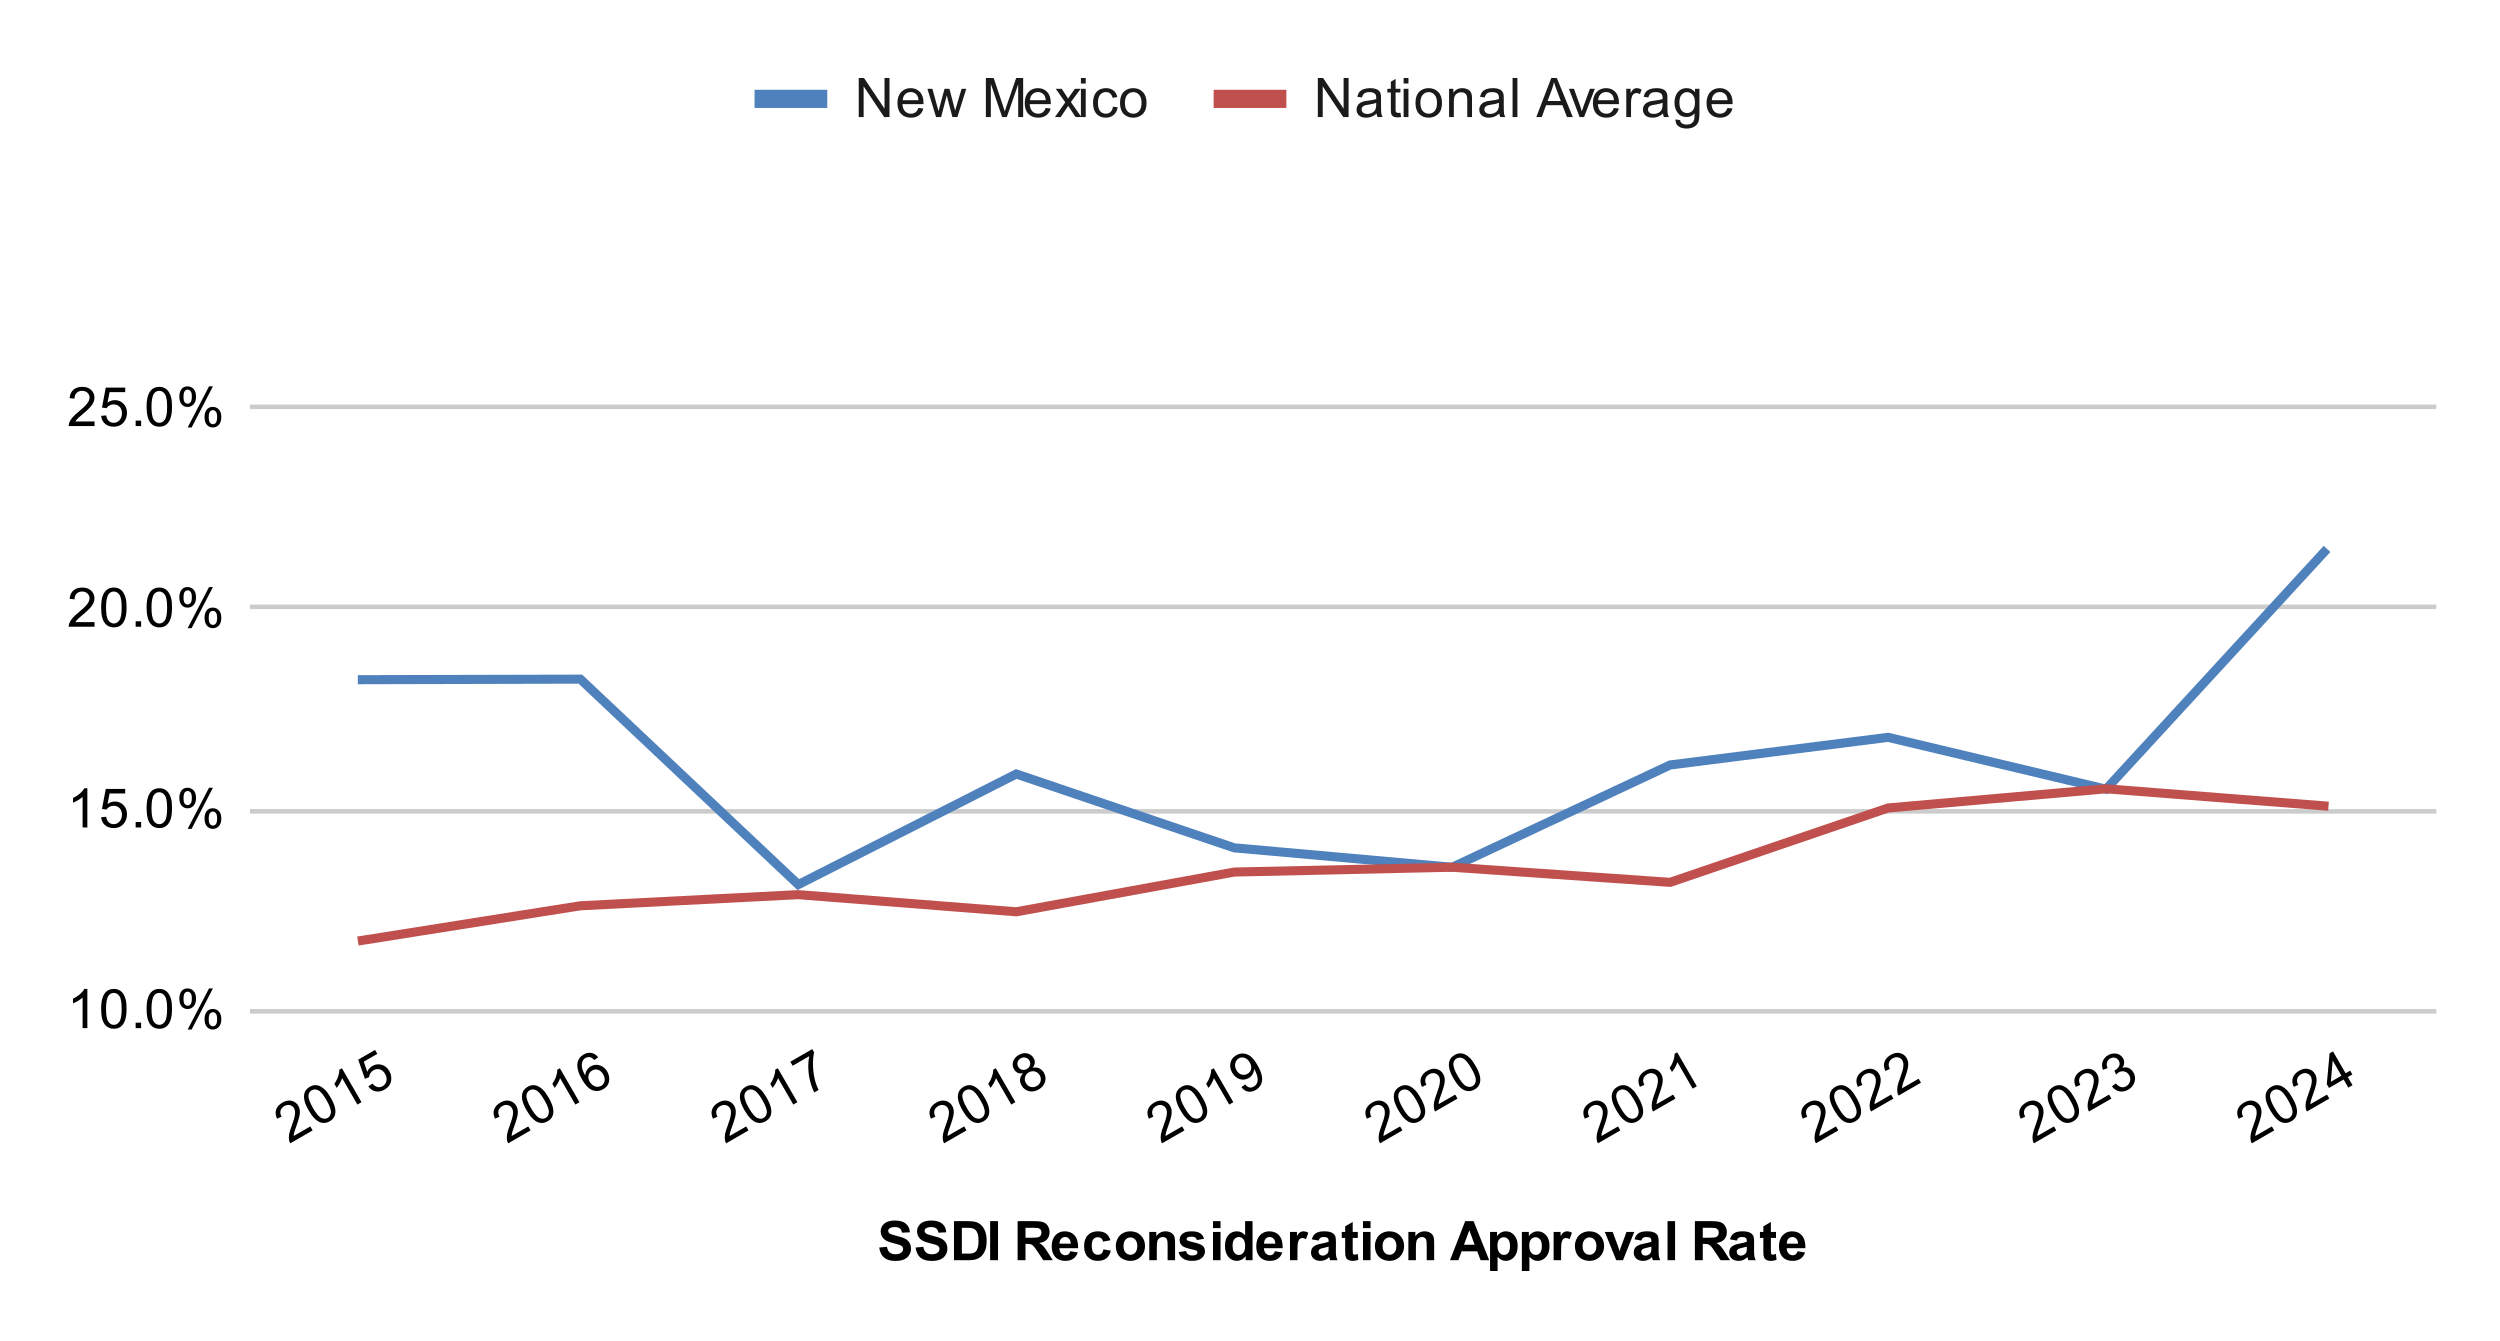 <?xml version="1.0" encoding="UTF-8"?> <svg xmlns:xlink="http://www.w3.org/1999/xlink" xmlns="http://www.w3.org/2000/svg" version="1.1" viewBox="0.0 0.0 550.0 295.0" fill="none" stroke="none" stroke-linecap="square" stroke-miterlimit="10" width="550" height="295"><path fill="#ffffff" d="M0 0L550.0 0L550.0 295.0L0 295.0L0 0Z" fill-rule="nonzero"></path><path stroke="#cccccc" stroke-width="1.0" stroke-linecap="butt" d="M55.5 222.5L535.5 222.5" fill-rule="nonzero"></path><path stroke="#cccccc" stroke-width="1.0" stroke-linecap="butt" d="M55.5 178.5L535.5 178.5" fill-rule="nonzero"></path><path stroke="#cccccc" stroke-width="1.0" stroke-linecap="butt" d="M55.5 133.5L535.5 133.5" fill-rule="nonzero"></path><path stroke="#cccccc" stroke-width="1.0" stroke-linecap="butt" d="M55.5 89.5L535.5 89.5" fill-rule="nonzero"></path><clipPath id="id_0"><path d="M55.75 45.583L535.25 45.583L535.25 222.188L55.75 222.188L55.75 45.583Z" clip-rule="nonzero"></path></clipPath><path stroke="#4f81bd" stroke-width="2.0" stroke-linecap="butt" clip-path="url(#id_0)" d="M511.275 121.492L463.325 173.621L415.375 162.213L367.425 168.293L319.475 190.801L271.525 186.524L223.575 170.278L175.625 194.609L127.675 149.412L79.725 149.532" fill-rule="nonzero"></path><path stroke="#c0504d" stroke-width="2.0" stroke-linecap="butt" clip-path="url(#id_0)" d="M511.275 177.292L463.325 173.535L415.375 177.755L367.425 194.116L319.475 190.789L271.525 191.852L223.575 200.595L175.625 196.822L127.675 199.273L79.725 206.872" fill-rule="nonzero"></path><path fill="#000000" fill-opacity="0.0" clip-path="url(#id_0)" d="M514.275 121.492C514.275 123.149 512.932 124.492 511.275 124.492C509.618 124.492 508.275 123.149 508.275 121.492C508.275 119.835 509.618 118.492 511.275 118.492C512.932 118.492 514.275 119.835 514.275 121.492Z" fill-rule="nonzero"></path><path fill="#000000" fill-opacity="0.0" clip-path="url(#id_0)" d="M466.325 173.621C466.325 175.277 464.982 176.621 463.325 176.621C461.668 176.621 460.325 175.277 460.325 173.621C460.325 171.964 461.668 170.621 463.325 170.621C464.982 170.621 466.325 171.964 466.325 173.621Z" fill-rule="nonzero"></path><path fill="#000000" fill-opacity="0.0" clip-path="url(#id_0)" d="M418.375 162.213C418.375 163.87 417.032 165.213 415.375 165.213C413.718 165.213 412.375 163.87 412.375 162.213C412.375 160.556 413.718 159.213 415.375 159.213C417.032 159.213 418.375 160.556 418.375 162.213Z" fill-rule="nonzero"></path><path fill="#000000" fill-opacity="0.0" clip-path="url(#id_0)" d="M370.425 168.293C370.425 169.95 369.082 171.293 367.425 171.293C365.768 171.293 364.425 169.95 364.425 168.293C364.425 166.636 365.768 165.293 367.425 165.293C369.082 165.293 370.425 166.636 370.425 168.293Z" fill-rule="nonzero"></path><path fill="#000000" fill-opacity="0.0" clip-path="url(#id_0)" d="M322.475 190.801C322.475 192.458 321.132 193.801 319.475 193.801C317.818 193.801 316.475 192.458 316.475 190.801C316.475 189.145 317.818 187.801 319.475 187.801C321.132 187.801 322.475 189.145 322.475 190.801Z" fill-rule="nonzero"></path><path fill="#000000" fill-opacity="0.0" clip-path="url(#id_0)" d="M274.525 186.524C274.525 188.18 273.182 189.524 271.525 189.524C269.868 189.524 268.525 188.18 268.525 186.524C268.525 184.867 269.868 183.524 271.525 183.524C273.182 183.524 274.525 184.867 274.525 186.524Z" fill-rule="nonzero"></path><path fill="#000000" fill-opacity="0.0" clip-path="url(#id_0)" d="M226.575 170.278C226.575 171.935 225.232 173.278 223.575 173.278C221.918 173.278 220.575 171.935 220.575 170.278C220.575 168.621 221.918 167.278 223.575 167.278C225.232 167.278 226.575 168.621 226.575 170.278Z" fill-rule="nonzero"></path><path fill="#000000" fill-opacity="0.0" clip-path="url(#id_0)" d="M178.625 194.609C178.625 196.266 177.282 197.609 175.625 197.609C173.968 197.609 172.625 196.266 172.625 194.609C172.625 192.952 173.968 191.609 175.625 191.609C177.282 191.609 178.625 192.952 178.625 194.609Z" fill-rule="nonzero"></path><path fill="#000000" fill-opacity="0.0" clip-path="url(#id_0)" d="M130.675 149.412C130.675 151.069 129.332 152.412 127.675 152.412C126.018 152.412 124.675 151.069 124.675 149.412C124.675 147.756 126.018 146.412 127.675 146.412C129.332 146.412 130.675 147.756 130.675 149.412Z" fill-rule="nonzero"></path><path fill="#000000" fill-opacity="0.0" clip-path="url(#id_0)" d="M82.725 149.532C82.725 151.189 81.382 152.532 79.725 152.532C78.068 152.532 76.725 151.189 76.725 149.532C76.725 147.876 78.068 146.532 79.725 146.532C81.382 146.532 82.725 147.876 82.725 149.532Z" fill-rule="nonzero"></path><path fill="#000000" fill-opacity="0.0" clip-path="url(#id_0)" d="M514.275 177.292C514.275 178.949 512.932 180.292 511.275 180.292C509.618 180.292 508.275 178.949 508.275 177.292C508.275 175.635 509.618 174.292 511.275 174.292C512.932 174.292 514.275 175.635 514.275 177.292Z" fill-rule="nonzero"></path><path fill="#000000" fill-opacity="0.0" clip-path="url(#id_0)" d="M466.325 173.535C466.325 175.192 464.982 176.535 463.325 176.535C461.668 176.535 460.325 175.192 460.325 173.535C460.325 171.878 461.668 170.535 463.325 170.535C464.982 170.535 466.325 171.878 466.325 173.535Z" fill-rule="nonzero"></path><path fill="#000000" fill-opacity="0.0" clip-path="url(#id_0)" d="M418.375 177.755C418.375 179.412 417.032 180.755 415.375 180.755C413.718 180.755 412.375 179.412 412.375 177.755C412.375 176.098 413.718 174.755 415.375 174.755C417.032 174.755 418.375 176.098 418.375 177.755Z" fill-rule="nonzero"></path><path fill="#000000" fill-opacity="0.0" clip-path="url(#id_0)" d="M370.425 194.116C370.425 195.773 369.082 197.116 367.425 197.116C365.768 197.116 364.425 195.773 364.425 194.116C364.425 192.459 365.768 191.116 367.425 191.116C369.082 191.116 370.425 192.459 370.425 194.116Z" fill-rule="nonzero"></path><path fill="#000000" fill-opacity="0.0" clip-path="url(#id_0)" d="M322.475 190.789C322.475 192.446 321.132 193.789 319.475 193.789C317.818 193.789 316.475 192.446 316.475 190.789C316.475 189.132 317.818 187.789 319.475 187.789C321.132 187.789 322.475 189.132 322.475 190.789Z" fill-rule="nonzero"></path><path fill="#000000" fill-opacity="0.0" clip-path="url(#id_0)" d="M274.525 191.852C274.525 193.509 273.182 194.852 271.525 194.852C269.868 194.852 268.525 193.509 268.525 191.852C268.525 190.195 269.868 188.852 271.525 188.852C273.182 188.852 274.525 190.195 274.525 191.852Z" fill-rule="nonzero"></path><path fill="#000000" fill-opacity="0.0" clip-path="url(#id_0)" d="M226.575 200.595C226.575 202.252 225.232 203.595 223.575 203.595C221.918 203.595 220.575 202.252 220.575 200.595C220.575 198.938 221.918 197.595 223.575 197.595C225.232 197.595 226.575 198.938 226.575 200.595Z" fill-rule="nonzero"></path><path fill="#000000" fill-opacity="0.0" clip-path="url(#id_0)" d="M178.625 196.822C178.625 198.479 177.282 199.822 175.625 199.822C173.968 199.822 172.625 198.479 172.625 196.822C172.625 195.165 173.968 193.822 175.625 193.822C177.282 193.822 178.625 195.165 178.625 196.822Z" fill-rule="nonzero"></path><path fill="#000000" fill-opacity="0.0" clip-path="url(#id_0)" d="M130.675 199.273C130.675 200.93 129.332 202.273 127.675 202.273C126.018 202.273 124.675 200.93 124.675 199.273C124.675 197.616 126.018 196.273 127.675 196.273C129.332 196.273 130.675 197.616 130.675 199.273Z" fill-rule="nonzero"></path><path fill="#000000" fill-opacity="0.0" clip-path="url(#id_0)" d="M82.725 206.872C82.725 208.529 81.382 209.872 79.725 209.872C78.068 209.872 76.725 208.529 76.725 206.872C76.725 205.215 78.068 203.872 79.725 203.872C81.382 203.872 82.725 205.215 82.725 206.872Z" fill-rule="nonzero"></path><path fill="#000000" d="M193.438 274.453L195.125 274.297Q195.281 275.141 195.734 275.547Q196.203 275.938 197.0 275.938Q197.828 275.938 198.25 275.594Q198.688 275.234 198.688 274.75Q198.688 274.453 198.5 274.234Q198.328 274.016 197.875 273.859Q197.578 273.75 196.5 273.484Q195.094 273.141 194.531 272.641Q193.75 271.922 193.75 270.906Q193.75 270.25 194.109 269.688Q194.484 269.109 195.188 268.812Q195.891 268.516 196.875 268.516Q198.5 268.516 199.312 269.234Q200.125 269.938 200.172 271.109L198.438 271.188Q198.328 270.531 197.953 270.25Q197.594 269.953 196.859 269.953Q196.109 269.953 195.672 270.266Q195.406 270.453 195.406 270.797Q195.406 271.094 195.656 271.312Q195.984 271.594 197.25 271.891Q198.516 272.188 199.125 272.516Q199.734 272.828 200.078 273.391Q200.422 273.938 200.422 274.75Q200.422 275.484 200.0 276.141Q199.594 276.781 198.844 277.094Q198.094 277.406 196.984 277.406Q195.344 277.406 194.469 276.656Q193.609 275.891 193.438 274.453ZM201.438 274.453L203.125 274.297Q203.281 275.141 203.734 275.547Q204.203 275.938 205.0 275.938Q205.828 275.938 206.25 275.594Q206.688 275.234 206.688 274.75Q206.688 274.453 206.5 274.234Q206.328 274.016 205.875 273.859Q205.578 273.75 204.5 273.484Q203.094 273.141 202.531 272.641Q201.75 271.922 201.75 270.906Q201.75 270.25 202.109 269.688Q202.484 269.109 203.188 268.812Q203.891 268.516 204.875 268.516Q206.5 268.516 207.312 269.234Q208.125 269.938 208.172 271.109L206.438 271.188Q206.328 270.531 205.953 270.25Q205.594 269.953 204.859 269.953Q204.109 269.953 203.672 270.266Q203.406 270.453 203.406 270.797Q203.406 271.094 203.656 271.312Q203.984 271.594 205.25 271.891Q206.516 272.188 207.125 272.516Q207.734 272.828 208.078 273.391Q208.422 273.938 208.422 274.75Q208.422 275.484 208.0 276.141Q207.594 276.781 206.844 277.094Q206.094 277.406 204.984 277.406Q203.344 277.406 202.469 276.656Q201.609 275.891 201.438 274.453ZM209.875 268.656L213.031 268.656Q214.109 268.656 214.672 268.828Q215.422 269.047 215.953 269.625Q216.5 270.188 216.781 271.016Q217.062 271.828 217.062 273.031Q217.062 274.094 216.812 274.859Q216.484 275.797 215.891 276.375Q215.438 276.828 214.672 277.062Q214.094 277.25 213.125 277.25L209.875 277.25L209.875 268.656ZM211.609 270.109L211.609 275.797L212.891 275.797Q213.625 275.797 213.953 275.719Q214.375 275.609 214.641 275.359Q214.922 275.109 215.094 274.531Q215.281 273.953 215.281 272.953Q215.281 271.969 215.094 271.438Q214.922 270.891 214.609 270.594Q214.297 270.297 213.812 270.188Q213.438 270.109 212.375 270.109L211.609 270.109ZM217.828 277.25L217.828 268.656L219.562 268.656L219.562 277.25L217.828 277.25ZM223.875 277.25L223.875 268.656L227.531 268.656Q228.906 268.656 229.531 268.891Q230.156 269.125 230.531 269.719Q230.906 270.312 230.906 271.062Q230.906 272.031 230.328 272.672Q229.766 273.297 228.641 273.453Q229.203 273.781 229.562 274.188Q229.938 274.578 230.547 275.578L231.609 277.25L229.531 277.25L228.281 275.375Q227.609 274.375 227.359 274.125Q227.109 273.859 226.828 273.766Q226.562 273.656 225.969 273.656L225.609 273.656L225.609 277.25L223.875 277.25ZM225.609 272.297L226.891 272.297Q228.141 272.297 228.453 272.188Q228.766 272.078 228.938 271.828Q229.125 271.562 229.125 271.172Q229.125 270.75 228.891 270.484Q228.656 270.219 228.234 270.141Q228.016 270.109 226.969 270.109L225.609 270.109L225.609 272.297ZM235.469 275.266L237.109 275.547Q236.797 276.453 236.109 276.922Q235.422 277.391 234.406 277.391Q232.781 277.391 232.0 276.328Q231.375 275.484 231.375 274.188Q231.375 272.641 232.188 271.766Q233.0 270.891 234.234 270.891Q235.625 270.891 236.422 271.812Q237.234 272.719 237.188 274.609L233.062 274.609Q233.094 275.344 233.469 275.75Q233.844 276.156 234.422 276.156Q234.797 276.156 235.062 275.953Q235.328 275.734 235.469 275.266ZM235.562 273.609Q235.547 272.891 235.188 272.516Q234.844 272.141 234.328 272.141Q233.797 272.141 233.438 272.531Q233.094 272.938 233.094 273.609L235.562 273.609ZM244.281 272.859L242.672 273.156Q242.578 272.672 242.281 272.438Q242.0 272.188 241.547 272.188Q240.922 272.188 240.547 272.609Q240.188 273.031 240.188 274.031Q240.188 275.141 240.562 275.594Q240.938 276.047 241.562 276.047Q242.031 276.047 242.328 275.781Q242.625 275.516 242.75 274.859L244.375 275.141Q244.125 276.25 243.406 276.828Q242.688 277.391 241.484 277.391Q240.125 277.391 239.312 276.531Q238.5 275.672 238.5 274.141Q238.5 272.609 239.312 271.75Q240.125 270.891 241.516 270.891Q242.656 270.891 243.328 271.375Q244.0 271.859 244.281 272.859ZM245.484 274.047Q245.484 273.234 245.891 272.469Q246.297 271.688 247.031 271.297Q247.766 270.891 248.688 270.891Q250.094 270.891 251.0 271.812Q251.906 272.719 251.906 274.125Q251.906 275.531 250.984 276.469Q250.078 277.391 248.703 277.391Q247.844 277.391 247.062 277.0Q246.297 276.609 245.891 275.875Q245.484 275.125 245.484 274.047ZM247.172 274.141Q247.172 275.062 247.609 275.562Q248.047 276.047 248.688 276.047Q249.344 276.047 249.766 275.562Q250.203 275.062 250.203 274.125Q250.203 273.219 249.766 272.734Q249.344 272.234 248.688 272.234Q248.047 272.234 247.609 272.734Q247.172 273.219 247.172 274.141ZM258.516 277.25L256.875 277.25L256.875 274.078Q256.875 273.062 256.766 272.766Q256.672 272.469 256.422 272.312Q256.188 272.141 255.859 272.141Q255.422 272.141 255.078 272.375Q254.75 272.609 254.625 273.0Q254.5 273.391 254.5 274.438L254.5 277.25L252.844 277.25L252.844 271.031L254.375 271.031L254.375 271.938Q255.188 270.891 256.438 270.891Q256.969 270.891 257.422 271.094Q257.875 271.281 258.109 271.594Q258.344 271.891 258.422 272.281Q258.516 272.656 258.516 273.375L258.516 277.25ZM259.281 275.469L260.938 275.219Q261.047 275.703 261.359 275.953Q261.688 276.203 262.266 276.203Q262.906 276.203 263.219 275.969Q263.438 275.797 263.438 275.531Q263.438 275.344 263.328 275.219Q263.203 275.094 262.781 275.0Q260.781 274.562 260.25 274.203Q259.516 273.688 259.516 272.797Q259.516 271.984 260.141 271.438Q260.781 270.891 262.125 270.891Q263.406 270.891 264.031 271.312Q264.656 271.719 264.891 272.531L263.328 272.812Q263.234 272.453 262.953 272.266Q262.672 272.062 262.156 272.062Q261.516 272.062 261.234 272.25Q261.047 272.375 261.047 272.578Q261.047 272.766 261.203 272.891Q261.422 273.047 262.734 273.344Q264.062 273.641 264.578 274.078Q265.094 274.516 265.094 275.297Q265.094 276.156 264.375 276.781Q263.672 277.391 262.266 277.391Q261.0 277.391 260.25 276.875Q259.516 276.359 259.281 275.469ZM266.859 270.188L266.859 268.656L268.516 268.656L268.516 270.188L266.859 270.188ZM266.859 277.25L266.859 271.031L268.516 271.031L268.516 277.25L266.859 277.25ZM275.562 277.25L274.047 277.25L274.047 276.328Q273.656 276.875 273.141 277.141Q272.625 277.391 272.094 277.391Q271.016 277.391 270.25 276.531Q269.5 275.656 269.5 274.109Q269.5 272.531 270.234 271.719Q270.984 270.891 272.125 270.891Q273.156 270.891 273.922 271.75L273.922 268.656L275.562 268.656L275.562 277.25ZM271.172 274.0Q271.172 275.0 271.453 275.438Q271.844 276.094 272.562 276.094Q273.125 276.094 273.516 275.609Q273.922 275.125 273.922 274.156Q273.922 273.094 273.531 272.625Q273.156 272.141 272.547 272.141Q271.969 272.141 271.562 272.609Q271.172 273.078 271.172 274.0ZM280.469 275.266L282.109 275.547Q281.797 276.453 281.109 276.922Q280.422 277.391 279.406 277.391Q277.781 277.391 277.0 276.328Q276.375 275.484 276.375 274.188Q276.375 272.641 277.188 271.766Q278.0 270.891 279.234 270.891Q280.625 270.891 281.422 271.812Q282.234 272.719 282.188 274.609L278.062 274.609Q278.094 275.344 278.469 275.75Q278.844 276.156 279.422 276.156Q279.797 276.156 280.062 275.953Q280.328 275.734 280.469 275.266ZM280.562 273.609Q280.547 272.891 280.188 272.516Q279.844 272.141 279.328 272.141Q278.797 272.141 278.438 272.531Q278.094 272.938 278.094 273.609L280.562 273.609ZM285.438 277.25L283.797 277.25L283.797 271.031L285.328 271.031L285.328 271.906Q285.719 271.281 286.031 271.094Q286.344 270.891 286.734 270.891Q287.297 270.891 287.828 271.203L287.312 272.625Q286.891 272.359 286.547 272.359Q286.188 272.359 285.953 272.562Q285.719 272.75 285.578 273.25Q285.438 273.734 285.438 275.328L285.438 277.25ZM290.094 272.922L288.594 272.656Q288.844 271.75 289.453 271.328Q290.078 270.891 291.297 270.891Q292.391 270.891 292.922 271.156Q293.469 271.406 293.688 271.812Q293.906 272.203 293.906 273.281L293.891 275.203Q293.891 276.031 293.969 276.422Q294.047 276.797 294.266 277.25L292.641 277.25Q292.578 277.078 292.484 276.766Q292.438 276.609 292.422 276.562Q292.0 276.984 291.516 277.188Q291.047 277.391 290.5 277.391Q289.531 277.391 288.969 276.875Q288.422 276.344 288.422 275.547Q288.422 275.016 288.672 274.609Q288.938 274.203 289.391 273.984Q289.844 273.75 290.703 273.594Q291.844 273.375 292.297 273.188L292.297 273.031Q292.297 272.547 292.062 272.344Q291.828 272.141 291.172 272.141Q290.734 272.141 290.484 272.312Q290.25 272.484 290.094 272.922ZM292.297 274.266Q291.984 274.359 291.297 274.516Q290.609 274.656 290.391 274.797Q290.078 275.031 290.078 275.375Q290.078 275.719 290.328 275.984Q290.594 276.234 290.984 276.234Q291.438 276.234 291.844 275.938Q292.141 275.719 292.234 275.391Q292.297 275.188 292.297 274.594L292.297 274.266ZM298.719 271.031L298.719 272.344L297.594 272.344L297.594 274.844Q297.594 275.609 297.625 275.734Q297.656 275.859 297.766 275.953Q297.891 276.031 298.047 276.031Q298.281 276.031 298.703 275.859L298.844 277.141Q298.281 277.391 297.547 277.391Q297.109 277.391 296.75 277.25Q296.391 277.094 296.219 276.859Q296.062 276.609 295.984 276.219Q295.938 275.922 295.938 275.047L295.938 272.344L295.188 272.344L295.188 271.031L295.938 271.031L295.938 269.797L297.594 268.828L297.594 271.031L298.719 271.031ZM299.859 270.188L299.859 268.656L301.516 268.656L301.516 270.188L299.859 270.188ZM299.859 277.25L299.859 271.031L301.516 271.031L301.516 277.25L299.859 277.25ZM302.484 274.047Q302.484 273.234 302.891 272.469Q303.297 271.688 304.031 271.297Q304.766 270.891 305.688 270.891Q307.094 270.891 308.0 271.812Q308.906 272.719 308.906 274.125Q308.906 275.531 307.984 276.469Q307.078 277.391 305.703 277.391Q304.844 277.391 304.062 277.0Q303.297 276.609 302.891 275.875Q302.484 275.125 302.484 274.047ZM304.172 274.141Q304.172 275.062 304.609 275.562Q305.047 276.047 305.688 276.047Q306.344 276.047 306.766 275.562Q307.203 275.062 307.203 274.125Q307.203 273.219 306.766 272.734Q306.344 272.234 305.688 272.234Q305.047 272.234 304.609 272.734Q304.172 273.219 304.172 274.141ZM315.516 277.25L313.875 277.25L313.875 274.078Q313.875 273.062 313.766 272.766Q313.672 272.469 313.422 272.312Q313.188 272.141 312.859 272.141Q312.422 272.141 312.078 272.375Q311.75 272.609 311.625 273.0Q311.5 273.391 311.5 274.438L311.5 277.25L309.844 277.25L309.844 271.031L311.375 271.031L311.375 271.938Q312.188 270.891 313.438 270.891Q313.969 270.891 314.422 271.094Q314.875 271.281 315.109 271.594Q315.344 271.891 315.422 272.281Q315.516 272.656 315.516 273.375L315.516 277.25ZM327.625 277.25L325.734 277.25L324.984 275.297L321.547 275.297L320.844 277.25L319.0 277.25L322.344 268.656L324.188 268.656L327.625 277.25ZM324.422 273.844L323.25 270.656L322.078 273.844L324.422 273.844ZM327.812 271.031L329.344 271.031L329.344 271.938Q329.656 271.469 330.156 271.188Q330.672 270.891 331.297 270.891Q332.375 270.891 333.125 271.734Q333.891 272.578 333.891 274.109Q333.891 275.656 333.125 276.531Q332.359 277.391 331.281 277.391Q330.766 277.391 330.344 277.188Q329.922 276.984 329.469 276.484L329.469 279.625L327.812 279.625L327.812 271.031ZM329.438 274.031Q329.438 275.078 329.859 275.578Q330.281 276.078 330.875 276.078Q331.453 276.078 331.828 275.625Q332.203 275.156 332.203 274.109Q332.203 273.141 331.812 272.672Q331.422 272.188 330.844 272.188Q330.234 272.188 329.828 272.656Q329.438 273.125 329.438 274.031ZM334.812 271.031L336.344 271.031L336.344 271.938Q336.656 271.469 337.156 271.188Q337.672 270.891 338.297 270.891Q339.375 270.891 340.125 271.734Q340.891 272.578 340.891 274.109Q340.891 275.656 340.125 276.531Q339.359 277.391 338.281 277.391Q337.766 277.391 337.344 277.188Q336.922 276.984 336.469 276.484L336.469 279.625L334.812 279.625L334.812 271.031ZM336.438 274.031Q336.438 275.078 336.859 275.578Q337.281 276.078 337.875 276.078Q338.453 276.078 338.828 275.625Q339.203 275.156 339.203 274.109Q339.203 273.141 338.812 272.672Q338.422 272.188 337.844 272.188Q337.234 272.188 336.828 272.656Q336.438 273.125 336.438 274.031ZM343.438 277.25L341.797 277.25L341.797 271.031L343.328 271.031L343.328 271.906Q343.719 271.281 344.031 271.094Q344.344 270.891 344.734 270.891Q345.297 270.891 345.828 271.203L345.312 272.625Q344.891 272.359 344.547 272.359Q344.188 272.359 343.953 272.562Q343.719 272.75 343.578 273.25Q343.438 273.734 343.438 275.328L343.438 277.25ZM346.484 274.047Q346.484 273.234 346.891 272.469Q347.297 271.688 348.031 271.297Q348.766 270.891 349.688 270.891Q351.094 270.891 352.0 271.812Q352.906 272.719 352.906 274.125Q352.906 275.531 351.984 276.469Q351.078 277.391 349.703 277.391Q348.844 277.391 348.062 277.0Q347.297 276.609 346.891 275.875Q346.484 275.125 346.484 274.047ZM348.172 274.141Q348.172 275.062 348.609 275.562Q349.047 276.047 349.688 276.047Q350.344 276.047 350.766 275.562Q351.203 275.062 351.203 274.125Q351.203 273.219 350.766 272.734Q350.344 272.234 349.688 272.234Q349.047 272.234 348.609 272.734Q348.172 273.219 348.172 274.141ZM355.578 277.25L353.062 271.031L354.797 271.031L355.969 274.203L356.312 275.266Q356.438 274.859 356.469 274.734Q356.562 274.469 356.656 274.203L357.828 271.031L359.531 271.031L357.062 277.25L355.578 277.25ZM361.094 272.922L359.594 272.656Q359.844 271.75 360.453 271.328Q361.078 270.891 362.297 270.891Q363.391 270.891 363.922 271.156Q364.469 271.406 364.688 271.812Q364.906 272.203 364.906 273.281L364.891 275.203Q364.891 276.031 364.969 276.422Q365.047 276.797 365.266 277.25L363.641 277.25Q363.578 277.078 363.484 276.766Q363.438 276.609 363.422 276.562Q363.0 276.984 362.516 277.188Q362.047 277.391 361.5 277.391Q360.531 277.391 359.969 276.875Q359.422 276.344 359.422 275.547Q359.422 275.016 359.672 274.609Q359.938 274.203 360.391 273.984Q360.844 273.75 361.703 273.594Q362.844 273.375 363.297 273.188L363.297 273.031Q363.297 272.547 363.062 272.344Q362.828 272.141 362.172 272.141Q361.734 272.141 361.484 272.312Q361.25 272.484 361.094 272.922ZM363.297 274.266Q362.984 274.359 362.297 274.516Q361.609 274.656 361.391 274.797Q361.078 275.031 361.078 275.375Q361.078 275.719 361.328 275.984Q361.594 276.234 361.984 276.234Q362.438 276.234 362.844 275.938Q363.141 275.719 363.234 275.391Q363.297 275.188 363.297 274.594L363.297 274.266ZM366.859 277.25L366.859 268.656L368.516 268.656L368.516 277.25L366.859 277.25ZM372.875 277.25L372.875 268.656L376.531 268.656Q377.906 268.656 378.531 268.891Q379.156 269.125 379.531 269.719Q379.906 270.312 379.906 271.062Q379.906 272.031 379.328 272.672Q378.766 273.297 377.641 273.453Q378.203 273.781 378.562 274.188Q378.938 274.578 379.547 275.578L380.609 277.25L378.531 277.25L377.281 275.375Q376.609 274.375 376.359 274.125Q376.109 273.859 375.828 273.766Q375.562 273.656 374.969 273.656L374.609 273.656L374.609 277.25L372.875 277.25ZM374.609 272.297L375.891 272.297Q377.141 272.297 377.453 272.188Q377.766 272.078 377.938 271.828Q378.125 271.562 378.125 271.172Q378.125 270.75 377.891 270.484Q377.656 270.219 377.234 270.141Q377.016 270.109 375.969 270.109L374.609 270.109L374.609 272.297ZM382.094 272.922L380.594 272.656Q380.844 271.75 381.453 271.328Q382.078 270.891 383.297 270.891Q384.391 270.891 384.922 271.156Q385.469 271.406 385.688 271.812Q385.906 272.203 385.906 273.281L385.891 275.203Q385.891 276.031 385.969 276.422Q386.047 276.797 386.266 277.25L384.641 277.25Q384.578 277.078 384.484 276.766Q384.438 276.609 384.422 276.562Q384.0 276.984 383.516 277.188Q383.047 277.391 382.5 277.391Q381.531 277.391 380.969 276.875Q380.422 276.344 380.422 275.547Q380.422 275.016 380.672 274.609Q380.938 274.203 381.391 273.984Q381.844 273.75 382.703 273.594Q383.844 273.375 384.297 273.188L384.297 273.031Q384.297 272.547 384.062 272.344Q383.828 272.141 383.172 272.141Q382.734 272.141 382.484 272.312Q382.25 272.484 382.094 272.922ZM384.297 274.266Q383.984 274.359 383.297 274.516Q382.609 274.656 382.391 274.797Q382.078 275.031 382.078 275.375Q382.078 275.719 382.328 275.984Q382.594 276.234 382.984 276.234Q383.438 276.234 383.844 275.938Q384.141 275.719 384.234 275.391Q384.297 275.188 384.297 274.594L384.297 274.266ZM390.719 271.031L390.719 272.344L389.594 272.344L389.594 274.844Q389.594 275.609 389.625 275.734Q389.656 275.859 389.766 275.953Q389.891 276.031 390.047 276.031Q390.281 276.031 390.703 275.859L390.844 277.141Q390.281 277.391 389.547 277.391Q389.109 277.391 388.75 277.25Q388.391 277.094 388.219 276.859Q388.062 276.609 387.984 276.219Q387.938 275.922 387.938 275.047L387.938 272.344L387.188 272.344L387.188 271.031L387.938 271.031L387.938 269.797L389.594 268.828L389.594 271.031L390.719 271.031ZM395.469 275.266L397.109 275.547Q396.797 276.453 396.109 276.922Q395.422 277.391 394.406 277.391Q392.781 277.391 392.0 276.328Q391.375 275.484 391.375 274.188Q391.375 272.641 392.188 271.766Q393.0 270.891 394.234 270.891Q395.625 270.891 396.422 271.812Q397.234 272.719 397.188 274.609L393.062 274.609Q393.094 275.344 393.469 275.75Q393.844 276.156 394.422 276.156Q394.797 276.156 395.062 275.953Q395.328 275.734 395.469 275.266ZM395.562 273.609Q395.547 272.891 395.188 272.516Q394.844 272.141 394.328 272.141Q393.797 272.141 393.438 272.531Q393.094 272.938 393.094 273.609L395.562 273.609Z" fill-rule="nonzero"></path><path fill="#000000" d="M19.219 226.188L18.172 226.188L18.172 219.469Q17.781 219.828 17.156 220.203Q16.547 220.563 16.062 220.735L16.062 219.719Q16.938 219.297 17.594 218.719Q18.266 218.125 18.547 217.563L19.219 217.563L19.219 226.188ZM22.25 221.953Q22.25 220.422 22.562 219.5Q22.875 218.563 23.484 218.063Q24.109 217.563 25.047 217.563Q25.734 217.563 26.25 217.844Q26.781 218.125 27.125 218.657Q27.469 219.172 27.656 219.922Q27.844 220.672 27.844 221.953Q27.844 223.469 27.531 224.391Q27.234 225.313 26.609 225.828Q26.0 226.328 25.047 226.328Q23.812 226.328 23.094 225.438Q22.25 224.375 22.25 221.953ZM23.328 221.953Q23.328 224.063 23.828 224.766Q24.328 225.469 25.047 225.469Q25.781 225.469 26.266 224.766Q26.766 224.063 26.766 221.953Q26.766 219.828 26.266 219.141Q25.781 218.438 25.031 218.438Q24.312 218.438 23.875 219.047Q23.328 219.828 23.328 221.953ZM29.844 226.188L29.844 224.985L31.047 224.985L31.047 226.188L29.844 226.188ZM32.25 221.953Q32.25 220.422 32.562 219.5Q32.875 218.563 33.484 218.063Q34.109 217.563 35.047 217.563Q35.734 217.563 36.25 217.844Q36.781 218.125 37.125 218.657Q37.469 219.172 37.656 219.922Q37.844 220.672 37.844 221.953Q37.844 223.469 37.531 224.391Q37.234 225.313 36.609 225.828Q36.0 226.328 35.047 226.328Q33.812 226.328 33.094 225.438Q32.25 224.375 32.25 221.953ZM33.328 221.953Q33.328 224.063 33.828 224.766Q34.328 225.469 35.047 225.469Q35.781 225.469 36.266 224.766Q36.766 224.063 36.766 221.953Q36.766 219.828 36.266 219.141Q35.781 218.438 35.031 218.438Q34.312 218.438 33.875 219.047Q33.328 219.828 33.328 221.953ZM39.453 219.657Q39.453 218.735 39.906 218.094Q40.375 217.453 41.25 217.453Q42.062 217.453 42.594 218.032Q43.125 218.61 43.125 219.719Q43.125 220.813 42.578 221.407Q42.047 221.985 41.266 221.985Q40.484 221.985 39.969 221.407Q39.453 220.828 39.453 219.657ZM41.281 218.172Q40.891 218.172 40.625 218.516Q40.375 218.86 40.375 219.766Q40.375 220.594 40.625 220.938Q40.891 221.266 41.281 221.266Q41.688 221.266 41.938 220.922Q42.203 220.578 42.203 219.688Q42.203 218.844 41.938 218.516Q41.672 218.172 41.281 218.172ZM41.281 226.5L45.984 217.453L46.844 217.453L42.156 226.5L41.281 226.5ZM45.0 224.172Q45.0 223.25 45.453 222.61Q45.922 221.969 46.812 221.969Q47.625 221.969 48.156 222.547Q48.688 223.11 48.688 224.235Q48.688 225.328 48.141 225.922Q47.609 226.5 46.812 226.5Q46.047 226.5 45.516 225.922Q45.0 225.344 45.0 224.172ZM46.844 222.688Q46.438 222.688 46.172 223.032Q45.922 223.375 45.922 224.282Q45.922 225.094 46.188 225.438Q46.453 225.782 46.844 225.782Q47.234 225.782 47.5 225.438Q47.766 225.094 47.766 224.188Q47.766 223.36 47.5 223.032Q47.234 222.688 46.844 222.688Z" fill-rule="nonzero"></path><path fill="#000000" d="M19.219 182.037L18.172 182.037L18.172 175.318Q17.781 175.677 17.156 176.052Q16.547 176.412 16.062 176.584L16.062 175.568Q16.938 175.146 17.594 174.568Q18.266 173.974 18.547 173.412L19.219 173.412L19.219 182.037ZM22.25 179.787L23.359 179.693Q23.484 180.505 23.922 180.912Q24.375 181.318 25.016 181.318Q25.766 181.318 26.297 180.74Q26.828 180.162 26.828 179.224Q26.828 178.318 26.312 177.802Q25.812 177.271 24.984 177.271Q24.484 177.271 24.062 177.505Q23.656 177.74 23.422 178.099L22.438 177.974L23.266 173.568L27.547 173.568L27.547 174.568L24.109 174.568L23.656 176.88Q24.422 176.334 25.266 176.334Q26.391 176.334 27.156 177.115Q27.938 177.896 27.938 179.13Q27.938 180.287 27.266 181.146Q26.438 182.177 25.016 182.177Q23.844 182.177 23.094 181.521Q22.359 180.865 22.25 179.787ZM29.844 182.037L29.844 180.834L31.047 180.834L31.047 182.037L29.844 182.037ZM32.25 177.802Q32.25 176.271 32.562 175.349Q32.875 174.412 33.484 173.912Q34.109 173.412 35.047 173.412Q35.734 173.412 36.25 173.693Q36.781 173.974 37.125 174.505Q37.469 175.021 37.656 175.771Q37.844 176.521 37.844 177.802Q37.844 179.318 37.531 180.24Q37.234 181.162 36.609 181.677Q36.0 182.177 35.047 182.177Q33.812 182.177 33.094 181.287Q32.25 180.224 32.25 177.802ZM33.328 177.802Q33.328 179.912 33.828 180.615Q34.328 181.318 35.047 181.318Q35.781 181.318 36.266 180.615Q36.766 179.912 36.766 177.802Q36.766 175.677 36.266 174.99Q35.781 174.287 35.031 174.287Q34.312 174.287 33.875 174.896Q33.328 175.677 33.328 177.802ZM39.453 175.505Q39.453 174.584 39.906 173.943Q40.375 173.302 41.25 173.302Q42.062 173.302 42.594 173.88Q43.125 174.459 43.125 175.568Q43.125 176.662 42.578 177.255Q42.047 177.834 41.266 177.834Q40.484 177.834 39.969 177.255Q39.453 176.677 39.453 175.505ZM41.281 174.021Q40.891 174.021 40.625 174.365Q40.375 174.709 40.375 175.615Q40.375 176.443 40.625 176.787Q40.891 177.115 41.281 177.115Q41.688 177.115 41.938 176.771Q42.203 176.427 42.203 175.537Q42.203 174.693 41.938 174.365Q41.672 174.021 41.281 174.021ZM41.281 182.349L45.984 173.302L46.844 173.302L42.156 182.349L41.281 182.349ZM45.0 180.021Q45.0 179.099 45.453 178.459Q45.922 177.818 46.812 177.818Q47.625 177.818 48.156 178.396Q48.688 178.959 48.688 180.084Q48.688 181.177 48.141 181.771Q47.609 182.349 46.812 182.349Q46.047 182.349 45.516 181.771Q45.0 181.193 45.0 180.021ZM46.844 178.537Q46.438 178.537 46.172 178.88Q45.922 179.224 45.922 180.13Q45.922 180.943 46.188 181.287Q46.453 181.63 46.844 181.63Q47.234 181.63 47.5 181.287Q47.766 180.943 47.766 180.037Q47.766 179.209 47.5 178.88Q47.234 178.537 46.844 178.537Z" fill-rule="nonzero"></path><path fill="#000000" d="M20.797 136.87L20.797 137.886L15.109 137.886Q15.109 137.511 15.234 137.151Q15.453 136.573 15.922 136.011Q16.406 135.448 17.312 134.714Q18.719 133.557 19.203 132.886Q19.703 132.214 19.703 131.62Q19.703 130.995 19.25 130.573Q18.797 130.136 18.078 130.136Q17.312 130.136 16.859 130.589Q16.406 131.042 16.391 131.854L15.312 131.745Q15.422 130.526 16.141 129.901Q16.875 129.261 18.109 129.261Q19.344 129.261 20.062 129.948Q20.781 130.636 20.781 131.651Q20.781 132.167 20.562 132.667Q20.359 133.151 19.859 133.714Q19.375 134.261 18.25 135.214Q17.297 136.011 17.016 136.307Q16.75 136.589 16.578 136.87L20.797 136.87ZM22.25 133.651Q22.25 132.12 22.562 131.198Q22.875 130.261 23.484 129.761Q24.109 129.261 25.047 129.261Q25.734 129.261 26.25 129.542Q26.781 129.823 27.125 130.354Q27.469 130.87 27.656 131.62Q27.844 132.37 27.844 133.651Q27.844 135.167 27.531 136.089Q27.234 137.011 26.609 137.526Q26.0 138.026 25.047 138.026Q23.812 138.026 23.094 137.136Q22.25 136.073 22.25 133.651ZM23.328 133.651Q23.328 135.761 23.828 136.464Q24.328 137.167 25.047 137.167Q25.781 137.167 26.266 136.464Q26.766 135.761 26.766 133.651Q26.766 131.526 26.266 130.839Q25.781 130.136 25.031 130.136Q24.312 130.136 23.875 130.745Q23.328 131.526 23.328 133.651ZM29.844 137.886L29.844 136.682L31.047 136.682L31.047 137.886L29.844 137.886ZM32.25 133.651Q32.25 132.12 32.562 131.198Q32.875 130.261 33.484 129.761Q34.109 129.261 35.047 129.261Q35.734 129.261 36.25 129.542Q36.781 129.823 37.125 130.354Q37.469 130.87 37.656 131.62Q37.844 132.37 37.844 133.651Q37.844 135.167 37.531 136.089Q37.234 137.011 36.609 137.526Q36.0 138.026 35.047 138.026Q33.812 138.026 33.094 137.136Q32.25 136.073 32.25 133.651ZM33.328 133.651Q33.328 135.761 33.828 136.464Q34.328 137.167 35.047 137.167Q35.781 137.167 36.266 136.464Q36.766 135.761 36.766 133.651Q36.766 131.526 36.266 130.839Q35.781 130.136 35.031 130.136Q34.312 130.136 33.875 130.745Q33.328 131.526 33.328 133.651ZM39.453 131.354Q39.453 130.432 39.906 129.792Q40.375 129.151 41.25 129.151Q42.062 129.151 42.594 129.729Q43.125 130.307 43.125 131.417Q43.125 132.511 42.578 133.104Q42.047 133.682 41.266 133.682Q40.484 133.682 39.969 133.104Q39.453 132.526 39.453 131.354ZM41.281 129.87Q40.891 129.87 40.625 130.214Q40.375 130.557 40.375 131.464Q40.375 132.292 40.625 132.636Q40.891 132.964 41.281 132.964Q41.688 132.964 41.938 132.62Q42.203 132.276 42.203 131.386Q42.203 130.542 41.938 130.214Q41.672 129.87 41.281 129.87ZM41.281 138.198L45.984 129.151L46.844 129.151L42.156 138.198L41.281 138.198ZM45.0 135.87Q45.0 134.948 45.453 134.307Q45.922 133.667 46.812 133.667Q47.625 133.667 48.156 134.245Q48.688 134.807 48.688 135.932Q48.688 137.026 48.141 137.62Q47.609 138.198 46.812 138.198Q46.047 138.198 45.516 137.62Q45.0 137.042 45.0 135.87ZM46.844 134.386Q46.438 134.386 46.172 134.729Q45.922 135.073 45.922 135.979Q45.922 136.792 46.188 137.136Q46.453 137.479 46.844 137.479Q47.234 137.479 47.5 137.136Q47.766 136.792 47.766 135.886Q47.766 135.057 47.5 134.729Q47.234 134.386 46.844 134.386Z" fill-rule="nonzero"></path><path fill="#000000" d="M20.797 92.719L20.797 93.734L15.109 93.734Q15.109 93.359 15.234 93Q15.453 92.422 15.922 91.859Q16.406 91.297 17.312 90.563Q18.719 89.406 19.203 88.734Q19.703 88.063 19.703 87.469Q19.703 86.844 19.25 86.422Q18.797 85.984 18.078 85.984Q17.312 85.984 16.859 86.438Q16.406 86.891 16.391 87.703L15.312 87.594Q15.422 86.375 16.141 85.75Q16.875 85.109 18.109 85.109Q19.344 85.109 20.062 85.797Q20.781 86.484 20.781 87.5Q20.781 88.016 20.562 88.516Q20.359 89 19.859 89.563Q19.375 90.109 18.25 91.063Q17.297 91.859 17.016 92.156Q16.75 92.438 16.578 92.719L20.797 92.719ZM22.25 91.484L23.359 91.391Q23.484 92.203 23.922 92.609Q24.375 93.016 25.016 93.016Q25.766 93.016 26.297 92.438Q26.828 91.859 26.828 90.922Q26.828 90.016 26.312 89.5Q25.812 88.969 24.984 88.969Q24.484 88.969 24.062 89.203Q23.656 89.438 23.422 89.797L22.438 89.672L23.266 85.266L27.547 85.266L27.547 86.266L24.109 86.266L23.656 88.578Q24.422 88.031 25.266 88.031Q26.391 88.031 27.156 88.813Q27.938 89.594 27.938 90.828Q27.938 91.984 27.266 92.844Q26.438 93.875 25.016 93.875Q23.844 93.875 23.094 93.219Q22.359 92.563 22.25 91.484ZM29.844 93.734L29.844 92.531L31.047 92.531L31.047 93.734L29.844 93.734ZM32.25 89.5Q32.25 87.969 32.562 87.047Q32.875 86.109 33.484 85.609Q34.109 85.109 35.047 85.109Q35.734 85.109 36.25 85.391Q36.781 85.672 37.125 86.203Q37.469 86.719 37.656 87.469Q37.844 88.219 37.844 89.5Q37.844 91.016 37.531 91.938Q37.234 92.859 36.609 93.375Q36.0 93.875 35.047 93.875Q33.812 93.875 33.094 92.984Q32.25 91.922 32.25 89.5ZM33.328 89.5Q33.328 91.609 33.828 92.313Q34.328 93.016 35.047 93.016Q35.781 93.016 36.266 92.313Q36.766 91.609 36.766 89.5Q36.766 87.375 36.266 86.688Q35.781 85.984 35.031 85.984Q34.312 85.984 33.875 86.594Q33.328 87.375 33.328 89.5ZM39.453 87.203Q39.453 86.281 39.906 85.641Q40.375 85 41.25 85Q42.062 85 42.594 85.578Q43.125 86.156 43.125 87.266Q43.125 88.359 42.578 88.953Q42.047 89.531 41.266 89.531Q40.484 89.531 39.969 88.953Q39.453 88.375 39.453 87.203ZM41.281 85.719Q40.891 85.719 40.625 86.063Q40.375 86.406 40.375 87.313Q40.375 88.141 40.625 88.484Q40.891 88.813 41.281 88.813Q41.688 88.813 41.938 88.469Q42.203 88.125 42.203 87.234Q42.203 86.391 41.938 86.063Q41.672 85.719 41.281 85.719ZM41.281 94.047L45.984 85L46.844 85L42.156 94.047L41.281 94.047ZM45.0 91.719Q45.0 90.797 45.453 90.156Q45.922 89.516 46.812 89.516Q47.625 89.516 48.156 90.094Q48.688 90.656 48.688 91.781Q48.688 92.875 48.141 93.469Q47.609 94.047 46.812 94.047Q46.047 94.047 45.516 93.469Q45.0 92.891 45.0 91.719ZM46.844 90.234Q46.438 90.234 46.172 90.578Q45.922 90.922 45.922 91.828Q45.922 92.641 46.188 92.984Q46.453 93.328 46.844 93.328Q47.234 93.328 47.5 92.984Q47.766 92.641 47.766 91.734Q47.766 90.906 47.5 90.578Q47.234 90.234 46.844 90.234Z" fill-rule="nonzero"></path><path fill="#000000" d="M499.817 247.811L500.325 248.691L495.4 251.534Q495.212 251.21 495.141 250.836Q495.041 250.226 495.166 249.504Q495.304 248.775 495.722 247.686Q496.361 245.981 496.445 245.157Q496.542 244.326 496.245 243.811Q495.933 243.27 495.329 243.131Q494.718 242.979 494.096 243.338Q493.433 243.721 493.267 244.34Q493.101 244.959 493.494 245.671L492.505 246.115Q491.991 245.005 492.301 244.104Q492.616 243.182 493.685 242.565Q494.754 241.948 495.72 242.184Q496.687 242.42 497.195 243.299Q497.452 243.746 497.513 244.288Q497.579 244.809 497.427 245.546Q497.281 246.262 496.784 247.65Q496.357 248.817 496.261 249.215Q496.172 249.591 496.164 249.92L499.817 247.811ZM499.466 244.297Q498.701 242.971 498.511 242.016Q498.312 241.048 498.59 240.31Q498.881 239.565 499.693 239.096Q500.289 238.752 500.876 238.738Q501.477 238.716 502.04 239.004Q502.595 239.279 503.133 239.835Q503.67 240.391 504.311 241.5Q505.069 242.813 505.259 243.767Q505.463 244.714 505.179 245.473Q504.902 246.211 504.076 246.687Q503.007 247.305 501.939 246.893Q500.677 246.394 499.466 244.297ZM500.4 243.758Q501.455 245.585 502.239 245.944Q503.024 246.303 503.646 245.943Q504.282 245.576 504.35 244.725Q504.432 243.866 503.377 242.039Q502.315 240.199 501.538 239.854Q500.767 239.487 500.117 239.862Q499.495 240.221 499.421 240.968Q499.338 241.918 500.4 243.758ZM511.942 240.811L512.449 241.691L507.524 244.534Q507.337 244.21 507.265 243.836Q507.165 243.226 507.29 242.504Q507.428 241.775 507.846 240.686Q508.486 238.981 508.569 238.157Q508.666 237.326 508.37 236.811Q508.057 236.27 507.454 236.131Q506.842 235.979 506.22 236.338Q505.557 236.721 505.391 237.34Q505.225 237.959 505.618 238.671L504.63 239.115Q504.115 238.005 504.425 237.104Q504.741 236.182 505.81 235.565Q506.879 234.948 507.845 235.184Q508.811 235.42 509.319 236.299Q509.577 236.746 509.637 237.288Q509.704 237.809 509.552 238.546Q509.406 239.262 508.908 240.65Q508.481 241.817 508.386 242.215Q508.296 242.591 508.288 242.92L511.942 240.811ZM516.631 239.277L515.6 237.49L512.379 239.35L511.895 238.511L512.51 231.733L513.254 231.303L516.035 236.12L517.037 235.542L517.521 236.381L516.52 236.959L517.551 238.745L516.631 239.277ZM515.115 236.651L513.186 233.309L512.788 237.995L515.115 236.651Z" fill-rule="nonzero"></path><path fill="#000000" d="M451.867 247.811L452.375 248.691L447.45 251.534Q447.262 251.21 447.191 250.836Q447.091 250.226 447.216 249.504Q447.354 248.775 447.772 247.686Q448.411 245.981 448.495 245.157Q448.592 244.326 448.295 243.811Q447.983 243.27 447.379 243.131Q446.768 242.979 446.146 243.338Q445.483 243.721 445.317 244.34Q445.151 244.959 445.544 245.671L444.555 246.115Q444.041 245.005 444.351 244.104Q444.666 243.182 445.735 242.565Q446.804 241.948 447.77 242.184Q448.737 242.42 449.245 243.299Q449.502 243.746 449.563 244.288Q449.629 244.809 449.477 245.546Q449.331 246.262 448.834 247.65Q448.407 248.817 448.312 249.215Q448.222 249.591 448.214 249.92L451.867 247.811ZM451.516 244.297Q450.751 242.971 450.561 242.016Q450.362 241.048 450.64 240.31Q450.931 239.565 451.743 239.096Q452.339 238.752 452.926 238.738Q453.527 238.716 454.09 239.004Q454.645 239.279 455.183 239.835Q455.72 240.391 456.361 241.5Q457.119 242.813 457.309 243.767Q457.513 244.714 457.229 245.473Q456.952 246.211 456.126 246.687Q455.057 247.305 453.989 246.893Q452.727 246.394 451.516 244.297ZM452.45 243.758Q453.505 245.585 454.289 245.944Q455.074 246.303 455.696 245.943Q456.332 245.576 456.4 244.725Q456.482 243.866 455.427 242.039Q454.365 240.199 453.588 239.853Q452.817 239.487 452.167 239.862Q451.545 240.221 451.471 240.968Q451.388 241.918 452.45 243.758ZM463.992 240.811L464.5 241.691L459.574 244.534Q459.387 244.21 459.315 243.836Q459.215 243.226 459.34 242.504Q459.478 241.775 459.896 240.686Q460.536 238.981 460.619 238.157Q460.716 237.326 460.42 236.811Q460.107 236.27 459.504 236.131Q458.893 235.979 458.27 236.338Q457.607 236.721 457.441 237.34Q457.275 237.959 457.668 238.671L456.68 239.115Q456.165 238.005 456.475 237.104Q456.791 236.182 457.86 235.565Q458.929 234.948 459.895 235.184Q460.861 235.42 461.369 236.299Q461.627 236.746 461.687 237.288Q461.753 237.809 461.602 238.546Q461.456 239.262 460.958 240.65Q460.531 241.817 460.436 242.215Q460.346 242.591 460.338 242.92L463.992 240.811ZM464.625 239.002L465.475 238.349Q466.069 239.034 466.651 239.167Q467.225 239.287 467.767 238.974Q468.416 238.599 468.605 237.895Q468.794 237.191 468.411 236.528Q468.051 235.905 467.398 235.741Q466.749 235.556 466.113 235.924Q465.856 236.072 465.526 236.407L465.166 235.532Q465.269 235.491 465.323 235.46Q465.904 235.124 466.193 234.561Q466.487 233.976 466.119 233.34Q465.83 232.839 465.305 232.71Q464.771 232.567 464.23 232.879Q463.702 233.184 463.532 233.733Q463.375 234.275 463.663 234.993L462.65 235.361Q462.289 234.361 462.595 233.517Q462.893 232.659 463.773 232.151Q464.382 231.799 465.052 231.773Q465.715 231.733 466.243 232.024Q466.772 232.314 467.069 232.828Q467.342 233.302 467.319 233.856Q467.289 234.397 466.921 234.916Q467.656 234.69 468.303 234.966Q468.942 235.229 469.364 235.959Q469.926 236.934 469.6 238.024Q469.287 239.107 468.204 239.732Q467.23 240.295 466.244 240.088Q465.251 239.867 464.625 239.002Z" fill-rule="nonzero"></path><path fill="#000000" d="M403.917 247.811L404.425 248.691L399.5 251.534Q399.312 251.21 399.241 250.836Q399.141 250.226 399.266 249.504Q399.404 248.775 399.822 247.686Q400.461 245.981 400.545 245.157Q400.642 244.326 400.345 243.811Q400.033 243.27 399.429 243.131Q398.818 242.979 398.196 243.338Q397.533 243.721 397.367 244.34Q397.201 244.959 397.594 245.671L396.605 246.115Q396.091 245.005 396.401 244.104Q396.716 243.182 397.785 242.565Q398.854 241.948 399.82 242.184Q400.787 242.42 401.295 243.299Q401.552 243.746 401.613 244.288Q401.679 244.809 401.527 245.546Q401.381 246.262 400.884 247.65Q400.457 248.817 400.361 249.215Q400.272 249.591 400.264 249.92L403.917 247.811ZM403.566 244.297Q402.801 242.971 402.611 242.016Q402.412 241.048 402.69 240.31Q402.981 239.565 403.793 239.096Q404.389 238.752 404.976 238.738Q405.577 238.716 406.14 239.004Q406.695 239.279 407.233 239.835Q407.77 240.391 408.411 241.5Q409.169 242.813 409.359 243.767Q409.563 244.714 409.279 245.473Q409.002 246.211 408.176 246.687Q407.107 247.305 406.039 246.893Q404.777 246.394 403.566 244.297ZM404.5 243.758Q405.555 245.585 406.339 245.944Q407.124 246.303 407.746 245.943Q408.382 245.576 408.45 244.725Q408.532 243.866 407.477 242.039Q406.415 240.199 405.638 239.854Q404.867 239.487 404.217 239.862Q403.595 240.221 403.521 240.968Q403.438 241.918 404.5 243.758ZM416.042 240.811L416.55 241.691L411.624 244.534Q411.437 244.21 411.365 243.836Q411.265 243.226 411.39 242.504Q411.528 241.775 411.946 240.686Q412.586 238.981 412.669 238.157Q412.766 237.326 412.47 236.811Q412.157 236.27 411.554 236.131Q410.942 235.979 410.32 236.338Q409.657 236.721 409.491 237.34Q409.325 237.959 409.718 238.671L408.73 239.115Q408.215 238.005 408.525 237.104Q408.841 236.182 409.91 235.565Q410.979 234.948 411.945 235.184Q412.911 235.42 413.419 236.299Q413.677 236.746 413.737 237.288Q413.803 237.809 413.652 238.546Q413.506 239.262 413.008 240.65Q412.581 241.817 412.486 242.215Q412.396 242.591 412.388 242.92L416.042 240.811ZM422.104 237.311L422.612 238.191L417.686 241.034Q417.499 240.71 417.427 240.336Q417.328 239.726 417.452 239.004Q417.591 238.275 418.008 237.186Q418.648 235.481 418.731 234.657Q418.829 233.826 418.532 233.311Q418.219 232.77 417.616 232.631Q417.005 232.479 416.382 232.838Q415.719 233.221 415.553 233.84Q415.387 234.459 415.78 235.171L414.792 235.615Q414.277 234.505 414.587 233.604Q414.903 232.682 415.972 232.065Q417.041 231.448 418.007 231.684Q418.973 231.92 419.481 232.799Q419.739 233.246 419.799 233.788Q419.866 234.309 419.714 235.046Q419.568 235.762 419.07 237.15Q418.643 238.317 418.548 238.715Q418.459 239.091 418.45 239.42L422.104 237.311Z" fill-rule="nonzero"></path><path fill="#000000" d="M355.967 247.811L356.475 248.691L351.55 251.534Q351.362 251.21 351.291 250.836Q351.191 250.226 351.316 249.504Q351.454 248.775 351.872 247.686Q352.511 245.981 352.595 245.157Q352.692 244.326 352.395 243.811Q352.083 243.27 351.479 243.131Q350.868 242.979 350.246 243.338Q349.583 243.721 349.417 244.34Q349.251 244.959 349.644 245.671L348.655 246.115Q348.141 245.005 348.451 244.104Q348.766 243.182 349.835 242.565Q350.904 241.948 351.87 242.184Q352.837 242.42 353.344 243.299Q353.602 243.746 353.663 244.288Q353.729 244.809 353.577 245.546Q353.431 246.262 352.934 247.65Q352.507 248.817 352.411 249.215Q352.322 249.591 352.314 249.92L355.967 247.811ZM355.616 244.297Q354.851 242.971 354.661 242.016Q354.462 241.048 354.74 240.31Q355.031 239.565 355.843 239.096Q356.439 238.752 357.026 238.738Q357.627 238.716 358.19 239.004Q358.745 239.279 359.283 239.835Q359.82 240.391 360.461 241.5Q361.219 242.813 361.409 243.767Q361.613 244.714 361.329 245.473Q361.052 246.211 360.226 246.687Q359.157 247.305 358.089 246.893Q356.827 246.394 355.616 244.297ZM356.55 243.758Q357.605 245.585 358.389 245.944Q359.174 246.303 359.796 245.943Q360.432 245.576 360.5 244.725Q360.582 243.866 359.527 242.039Q358.465 240.199 357.688 239.853Q356.917 239.487 356.267 239.862Q355.645 240.221 355.571 240.968Q355.488 241.918 356.55 243.758ZM368.092 240.811L368.6 241.691L363.674 244.534Q363.487 244.21 363.415 243.836Q363.315 243.226 363.44 242.504Q363.578 241.775 363.996 240.686Q364.636 238.981 364.719 238.157Q364.816 237.326 364.52 236.811Q364.207 236.27 363.604 236.131Q362.993 235.979 362.37 236.338Q361.707 236.721 361.541 237.34Q361.375 237.959 361.768 238.671L360.78 239.115Q360.265 238.005 360.575 237.104Q360.891 236.182 361.96 235.565Q363.029 234.948 363.995 235.184Q364.961 235.42 365.469 236.299Q365.727 236.746 365.787 237.288Q365.853 237.809 365.702 238.546Q365.556 239.262 365.058 240.65Q364.631 241.817 364.536 242.215Q364.446 242.591 364.438 242.92L368.092 240.811ZM373.295 238.98L372.388 239.503L369.029 233.685Q368.87 234.191 368.517 234.828Q368.169 235.444 367.835 235.835L367.327 234.956Q367.874 234.153 368.153 233.324Q368.438 232.474 368.401 231.846L368.983 231.51L373.295 238.98Z" fill-rule="nonzero"></path><path fill="#000000" d="M308.017 247.811L308.525 248.691L303.6 251.534Q303.412 251.21 303.341 250.836Q303.241 250.226 303.366 249.504Q303.504 248.775 303.922 247.686Q304.561 245.981 304.645 245.157Q304.742 244.326 304.445 243.811Q304.133 243.27 303.529 243.131Q302.918 242.979 302.296 243.338Q301.633 243.721 301.467 244.34Q301.301 244.959 301.694 245.671L300.705 246.115Q300.191 245.005 300.501 244.104Q300.816 243.182 301.885 242.565Q302.954 241.948 303.92 242.184Q304.887 242.42 305.394 243.299Q305.652 243.746 305.713 244.288Q305.779 244.809 305.627 245.546Q305.481 246.262 304.984 247.65Q304.557 248.817 304.462 249.215Q304.372 249.591 304.364 249.92L308.017 247.811ZM307.666 244.297Q306.901 242.971 306.711 242.016Q306.512 241.048 306.79 240.31Q307.081 239.565 307.893 239.096Q308.489 238.752 309.076 238.738Q309.677 238.716 310.24 239.004Q310.795 239.279 311.333 239.835Q311.87 240.391 312.511 241.5Q313.269 242.813 313.459 243.767Q313.663 244.714 313.379 245.473Q313.102 246.211 312.276 246.687Q311.207 247.305 310.139 246.893Q308.877 246.394 307.666 244.297ZM308.6 243.758Q309.655 245.585 310.439 245.944Q311.224 246.303 311.846 245.943Q312.482 245.576 312.55 244.725Q312.632 243.866 311.577 242.039Q310.515 240.199 309.738 239.853Q308.967 239.487 308.317 239.862Q307.695 240.221 307.621 240.968Q307.538 241.918 308.6 243.758ZM320.142 240.811L320.65 241.691L315.724 244.534Q315.537 244.21 315.465 243.836Q315.365 243.226 315.49 242.504Q315.628 241.775 316.046 240.686Q316.686 238.981 316.769 238.157Q316.866 237.326 316.57 236.811Q316.257 236.27 315.654 236.131Q315.043 235.979 314.42 236.338Q313.757 236.721 313.591 237.34Q313.425 237.959 313.818 238.671L312.83 239.115Q312.315 238.005 312.625 237.104Q312.941 236.182 314.01 235.565Q315.079 234.948 316.045 235.184Q317.011 235.42 317.519 236.299Q317.777 236.746 317.837 237.288Q317.904 237.809 317.752 238.546Q317.606 239.262 317.108 240.65Q316.681 241.817 316.586 242.215Q316.496 242.591 316.488 242.92L320.142 240.811ZM319.791 237.297Q319.025 235.971 318.835 235.016Q318.637 234.048 318.915 233.31Q319.206 232.565 320.018 232.096Q320.613 231.752 321.2 231.738Q321.801 231.716 322.364 232.004Q322.92 232.279 323.457 232.835Q323.995 233.391 324.635 234.5Q325.393 235.813 325.583 236.767Q325.787 237.714 325.504 238.473Q325.226 239.211 324.4 239.687Q323.331 240.305 322.264 239.893Q321.002 239.394 319.791 237.297ZM320.724 236.758Q321.779 238.585 322.564 238.944Q323.348 239.303 323.971 238.943Q324.607 238.576 324.675 237.725Q324.756 236.866 323.701 235.039Q322.639 233.199 321.862 232.853Q321.091 232.487 320.442 232.862Q319.819 233.221 319.745 233.968Q319.662 234.918 320.724 236.758Z" fill-rule="nonzero"></path><path fill="#000000" d="M260.067 247.811L260.575 248.691L255.65 251.534Q255.462 251.21 255.391 250.836Q255.291 250.226 255.416 249.504Q255.554 248.775 255.972 247.686Q256.611 245.981 256.695 245.157Q256.792 244.326 256.495 243.811Q256.183 243.27 255.579 243.131Q254.968 242.979 254.346 243.338Q253.683 243.721 253.517 244.34Q253.351 244.959 253.744 245.671L252.755 246.115Q252.241 245.005 252.551 244.104Q252.866 243.182 253.935 242.565Q255.004 241.948 255.97 242.184Q256.937 242.42 257.445 243.299Q257.702 243.746 257.763 244.288Q257.829 244.809 257.677 245.546Q257.531 246.262 257.034 247.65Q256.607 248.817 256.511 249.215Q256.422 249.591 256.414 249.92L260.067 247.811ZM259.716 244.297Q258.951 242.971 258.761 242.016Q258.562 241.048 258.84 240.31Q259.131 239.565 259.943 239.096Q260.539 238.752 261.126 238.738Q261.727 238.716 262.29 239.004Q262.845 239.279 263.383 239.835Q263.92 240.391 264.561 241.5Q265.319 242.813 265.509 243.767Q265.713 244.714 265.429 245.473Q265.152 246.211 264.326 246.687Q263.257 247.305 262.189 246.893Q260.927 246.394 259.716 244.297ZM260.65 243.758Q261.705 245.585 262.489 245.944Q263.274 246.303 263.896 245.943Q264.532 245.576 264.6 244.725Q264.682 243.866 263.627 242.039Q262.565 240.199 261.788 239.854Q261.017 239.487 260.367 239.862Q259.745 240.221 259.671 240.968Q259.588 241.918 260.65 243.758ZM271.333 242.48L270.426 243.003L267.067 237.185Q266.908 237.691 266.555 238.328Q266.206 238.944 265.873 239.335L265.365 238.456Q265.912 237.653 266.191 236.824Q266.476 235.974 266.438 235.346L267.02 235.01L271.333 242.48ZM273.101 239.167L273.934 238.578Q274.401 239.138 274.877 239.243Q275.358 239.326 275.845 239.045Q276.264 238.803 276.466 238.433Q276.674 238.043 276.697 237.615Q276.713 237.173 276.535 236.553Q276.35 235.92 276.022 235.352Q275.983 235.284 275.913 235.163Q275.892 235.752 275.583 236.309Q275.265 236.853 274.711 237.174Q273.777 237.713 272.758 237.417Q271.731 237.108 271.099 236.012Q270.442 234.875 270.707 233.802Q270.985 232.721 271.986 232.143Q272.704 231.729 273.526 231.778Q274.361 231.819 275.094 232.37Q275.82 232.907 276.609 234.274Q277.429 235.695 277.61 236.727Q277.796 237.738 277.432 238.543Q277.073 239.328 276.261 239.797Q275.381 240.305 274.553 240.151Q273.717 239.985 273.101 239.167ZM274.937 233.723Q274.484 232.938 273.799 232.72Q273.128 232.495 272.532 232.838Q271.923 233.19 271.752 233.956Q271.587 234.701 272.048 235.5Q272.454 236.203 273.145 236.4Q273.836 236.596 274.458 236.237Q275.094 235.87 275.242 235.189Q275.391 234.508 274.937 233.723Z" fill-rule="nonzero"></path><path fill="#000000" d="M212.117 247.811L212.625 248.691L207.7 251.534Q207.512 251.21 207.441 250.836Q207.341 250.226 207.466 249.504Q207.604 248.775 208.022 247.686Q208.661 245.981 208.745 245.157Q208.842 244.326 208.545 243.811Q208.233 243.27 207.629 243.131Q207.018 242.979 206.396 243.338Q205.733 243.721 205.567 244.34Q205.401 244.959 205.794 245.671L204.805 246.115Q204.291 245.005 204.601 244.104Q204.916 243.182 205.985 242.565Q207.054 241.948 208.02 242.184Q208.987 242.42 209.494 243.299Q209.752 243.746 209.813 244.288Q209.879 244.809 209.727 245.546Q209.581 246.262 209.084 247.65Q208.657 248.817 208.561 249.215Q208.472 249.591 208.464 249.92L212.117 247.811ZM211.766 244.297Q211.001 242.971 210.811 242.016Q210.612 241.048 210.89 240.31Q211.181 239.565 211.993 239.096Q212.589 238.752 213.176 238.738Q213.777 238.716 214.34 239.004Q214.895 239.279 215.433 239.835Q215.97 240.391 216.611 241.5Q217.369 242.813 217.559 243.767Q217.763 244.714 217.479 245.473Q217.202 246.211 216.376 246.687Q215.307 247.305 214.239 246.893Q212.977 246.394 211.766 244.297ZM212.7 243.758Q213.755 245.585 214.539 245.944Q215.324 246.303 215.946 245.943Q216.582 245.576 216.65 244.725Q216.732 243.866 215.677 242.039Q214.615 240.199 213.838 239.853Q213.067 239.487 212.417 239.862Q211.795 240.221 211.721 240.968Q211.638 241.918 212.7 243.758ZM223.383 242.48L222.476 243.003L219.117 237.185Q218.958 237.691 218.605 238.328Q218.256 238.944 217.923 239.335L217.415 238.456Q217.962 237.653 218.241 236.824Q218.526 235.974 218.489 235.346L219.07 235.01L223.383 242.48ZM225.087 236.119Q224.394 236.231 223.891 236.016Q223.394 235.78 223.089 235.252Q222.62 234.44 222.882 233.549Q223.157 232.651 224.118 232.096Q225.092 231.534 226.015 231.758Q226.939 231.983 227.408 232.795Q227.705 233.309 227.653 233.844Q227.601 234.379 227.171 234.916Q227.986 234.734 228.627 235.032Q229.268 235.329 229.666 236.019Q230.213 236.967 229.912 238.007Q229.624 239.039 228.514 239.68Q227.418 240.312 226.366 240.054Q225.315 239.795 224.752 238.82Q224.33 238.09 224.415 237.392Q224.512 236.686 225.087 236.119ZM223.999 234.672Q224.304 235.2 224.838 235.343Q225.385 235.478 225.926 235.166Q226.454 234.861 226.605 234.341Q226.748 233.807 226.466 233.32Q226.177 232.82 225.63 232.684Q225.075 232.536 224.561 232.833Q224.033 233.137 223.877 233.679Q223.734 234.212 223.999 234.672ZM225.7 238.274Q225.926 238.666 226.313 238.93Q226.713 239.186 227.196 239.178Q227.678 239.17 228.098 238.928Q228.747 238.553 228.925 237.891Q229.115 237.221 228.74 236.572Q228.358 235.909 227.675 235.726Q226.992 235.543 226.329 235.926Q225.679 236.301 225.51 236.976Q225.332 237.638 225.7 238.274Z" fill-rule="nonzero"></path><path fill="#000000" d="M164.167 247.811L164.675 248.691L159.75 251.534Q159.562 251.21 159.491 250.836Q159.391 250.226 159.516 249.504Q159.654 248.775 160.072 247.686Q160.711 245.981 160.795 245.157Q160.892 244.326 160.595 243.811Q160.283 243.27 159.679 243.131Q159.068 242.979 158.446 243.338Q157.783 243.721 157.617 244.34Q157.451 244.959 157.844 245.671L156.855 246.115Q156.341 245.005 156.651 244.104Q156.966 243.182 158.035 242.565Q159.104 241.948 160.07 242.184Q161.037 242.42 161.544 243.299Q161.802 243.746 161.863 244.288Q161.929 244.809 161.777 245.546Q161.631 246.262 161.134 247.65Q160.707 248.817 160.611 249.215Q160.522 249.591 160.514 249.92L164.167 247.811ZM163.816 244.297Q163.051 242.971 162.861 242.016Q162.662 241.048 162.94 240.31Q163.231 239.565 164.043 239.096Q164.639 238.752 165.226 238.738Q165.827 238.716 166.39 239.004Q166.945 239.279 167.483 239.835Q168.02 240.391 168.661 241.5Q169.419 242.813 169.609 243.767Q169.813 244.714 169.529 245.473Q169.252 246.211 168.426 246.687Q167.357 247.305 166.289 246.893Q165.027 246.394 163.816 244.297ZM164.75 243.758Q165.805 245.585 166.589 245.944Q167.374 246.303 167.996 245.943Q168.632 245.576 168.7 244.725Q168.782 243.866 167.727 242.039Q166.665 240.199 165.888 239.854Q165.117 239.487 164.467 239.862Q163.845 240.221 163.771 240.968Q163.688 241.918 164.75 243.758ZM175.433 242.48L174.526 243.003L171.167 237.185Q171.008 237.691 170.655 238.328Q170.306 238.944 169.973 239.335L169.465 238.456Q170.012 237.653 170.291 236.824Q170.576 235.974 170.538 235.346L171.12 235.01L175.433 242.48ZM174.378 234.465L173.87 233.585L178.687 230.804L179.101 231.521Q178.835 232.685 178.858 234.35Q178.887 235.993 179.273 237.538Q179.528 238.636 180.101 239.784L179.154 240.331Q178.66 239.444 178.266 238.012Q177.885 236.571 177.83 235.07Q177.789 233.56 178.031 232.355L174.378 234.465Z" fill-rule="nonzero"></path><path fill="#000000" d="M116.217 247.811L116.725 248.691L111.8 251.534Q111.612 251.21 111.541 250.836Q111.441 250.226 111.566 249.504Q111.704 248.775 112.122 247.686Q112.761 245.981 112.845 245.157Q112.942 244.326 112.645 243.811Q112.333 243.27 111.729 243.131Q111.118 242.979 110.496 243.338Q109.833 243.721 109.667 244.34Q109.501 244.959 109.894 245.671L108.905 246.115Q108.391 245.005 108.701 244.104Q109.016 243.182 110.085 242.565Q111.154 241.948 112.12 242.184Q113.087 242.42 113.594 243.299Q113.852 243.746 113.913 244.288Q113.979 244.809 113.827 245.546Q113.681 246.262 113.184 247.65Q112.757 248.817 112.661 249.215Q112.572 249.591 112.564 249.92L116.217 247.811ZM115.866 244.297Q115.101 242.971 114.911 242.016Q114.712 241.048 114.99 240.31Q115.281 239.565 116.093 239.096Q116.689 238.752 117.276 238.738Q117.877 238.716 118.44 239.004Q118.995 239.279 119.533 239.835Q120.07 240.391 120.711 241.5Q121.469 242.813 121.659 243.767Q121.863 244.714 121.579 245.473Q121.302 246.211 120.476 246.687Q119.407 247.305 118.339 246.893Q117.077 246.394 115.866 244.297ZM116.8 243.758Q117.855 245.585 118.639 245.944Q119.424 246.303 120.046 245.943Q120.682 245.576 120.75 244.725Q120.832 243.866 119.777 242.039Q118.715 240.199 117.938 239.853Q117.167 239.487 116.517 239.862Q115.895 240.221 115.821 240.968Q115.738 241.918 116.8 243.758ZM127.483 242.48L126.576 243.003L123.217 237.185Q123.058 237.691 122.705 238.328Q122.356 238.944 122.023 239.335L121.515 238.456Q122.062 237.653 122.341 236.824Q122.626 235.974 122.589 235.346L123.17 235.01L127.483 242.48ZM131.602 232.614L130.734 233.205Q130.3 232.734 129.943 232.616Q129.337 232.442 128.796 232.754Q128.363 233.004 128.166 233.443Q127.934 234.01 128.028 234.768Q128.128 235.504 128.755 236.621Q128.791 235.933 129.124 235.416Q129.47 234.891 129.998 234.586Q130.905 234.063 131.931 234.372Q132.972 234.674 133.581 235.729Q133.987 236.433 134.028 237.222Q134.074 237.989 133.733 238.618Q133.385 239.234 132.722 239.617Q131.572 240.281 130.371 239.856Q129.169 239.431 128.06 237.51Q126.81 235.345 127.045 233.91Q127.243 232.659 128.421 231.979Q129.3 231.471 130.144 231.652Q130.994 231.811 131.602 232.614ZM129.732 237.97Q130.006 238.443 130.445 238.767Q130.89 239.069 131.375 239.096Q131.873 239.115 132.279 238.881Q132.847 238.553 133.001 237.85Q133.147 237.135 132.686 236.336Q132.241 235.565 131.564 235.36Q130.9 235.148 130.278 235.508Q129.655 235.867 129.48 236.564Q129.318 237.252 129.732 237.97Z" fill-rule="nonzero"></path><path fill="#000000" d="M68.267 247.811L68.775 248.691L63.85 251.534Q63.662 251.21 63.591 250.836Q63.491 250.226 63.616 249.504Q63.754 248.775 64.172 247.686Q64.811 245.981 64.895 245.157Q64.992 244.326 64.695 243.811Q64.383 243.27 63.779 243.131Q63.168 242.979 62.546 243.338Q61.883 243.721 61.717 244.34Q61.551 244.959 61.944 245.671L60.955 246.115Q60.441 245.005 60.751 244.104Q61.066 243.182 62.135 242.565Q63.204 241.948 64.17 242.184Q65.137 242.42 65.644 243.299Q65.902 243.746 65.963 244.288Q66.029 244.809 65.877 245.546Q65.731 246.262 65.234 247.65Q64.807 248.817 64.711 249.215Q64.622 249.591 64.614 249.92L68.267 247.811ZM67.916 244.297Q67.151 242.971 66.961 242.016Q66.762 241.048 67.04 240.31Q67.331 239.565 68.143 239.096Q68.739 238.752 69.326 238.738Q69.927 238.716 70.49 239.004Q71.045 239.279 71.583 239.835Q72.12 240.391 72.761 241.5Q73.519 242.813 73.709 243.767Q73.913 244.714 73.629 245.473Q73.352 246.211 72.526 246.687Q71.457 247.305 70.389 246.893Q69.127 246.394 67.916 244.297ZM68.85 243.758Q69.905 245.585 70.689 245.944Q71.474 246.303 72.096 245.943Q72.732 245.576 72.8 244.725Q72.882 243.866 71.827 242.039Q70.765 240.199 69.988 239.853Q69.217 239.487 68.567 239.862Q67.945 240.221 67.871 240.968Q67.788 241.918 68.85 243.758ZM79.533 242.48L78.626 243.003L75.267 237.185Q75.108 237.691 74.754 238.328Q74.406 238.944 74.073 239.335L73.565 238.456Q74.112 237.653 74.391 236.824Q74.676 235.974 74.639 235.346L75.22 235.01L79.533 242.48ZM81.033 239.016L81.947 238.38Q82.461 239.021 83.043 239.154Q83.639 239.279 84.194 238.959Q84.843 238.584 85.014 237.818Q85.185 237.051 84.717 236.239Q84.263 235.454 83.559 235.266Q82.86 235.056 82.143 235.47Q81.71 235.72 81.462 236.134Q81.227 236.54 81.204 236.968L80.289 237.352L78.803 233.122L82.511 230.982L83.011 231.848L80.034 233.566L80.798 235.796Q81.187 234.939 81.918 234.517Q82.892 233.955 83.946 234.248Q85.013 234.534 85.63 235.603Q86.209 236.605 86.056 237.685Q85.855 238.992 84.623 239.703Q83.609 240.289 82.631 240.096Q81.667 239.895 81.033 239.016Z" fill-rule="nonzero"></path><path stroke="#4f81bd" stroke-width="4.0" stroke-linecap="butt" d="M168.0 21.75L180.0 21.75" fill-rule="nonzero"></path><path fill="#1a1a1a" d="M188.922 25.75L188.922 17.156L190.078 17.156L194.594 23.906L194.594 17.156L195.688 17.156L195.688 25.75L194.516 25.75L190.0 19.0L190.0 25.75L188.922 25.75ZM202.047 23.75L203.141 23.875Q202.891 24.828 202.188 25.359Q201.484 25.891 200.406 25.891Q199.047 25.891 198.234 25.047Q197.438 24.203 197.438 22.688Q197.438 21.125 198.25 20.266Q199.062 19.391 200.344 19.391Q201.594 19.391 202.375 20.234Q203.172 21.078 203.172 22.625Q203.172 22.719 203.172 22.906L198.531 22.906Q198.594 23.938 199.109 24.484Q199.625 25.016 200.406 25.016Q200.984 25.016 201.391 24.719Q201.812 24.406 202.047 23.75ZM198.594 22.047L202.062 22.047Q202.0 21.25 201.672 20.859Q201.156 20.25 200.359 20.25Q199.625 20.25 199.125 20.734Q198.641 21.219 198.594 22.047ZM205.938 25.75L204.031 19.531L205.125 19.531L206.109 23.125L206.484 24.453Q206.516 24.359 206.812 23.172L207.797 19.531L208.875 19.531L209.812 23.141L210.125 24.328L210.484 23.125L211.547 19.531L212.578 19.531L210.625 25.75L209.531 25.75L208.547 22.016L208.297 20.969L207.047 25.75L205.938 25.75ZM216.891 25.75L216.891 17.156L218.609 17.156L220.641 23.234Q220.922 24.094 221.047 24.516Q221.188 24.047 221.5 23.141L223.562 17.156L225.094 17.156L225.094 25.75L224.0 25.75L224.0 18.562L221.5 25.75L220.469 25.75L217.984 18.438L217.984 25.75L216.891 25.75ZM230.047 23.75L231.141 23.875Q230.891 24.828 230.188 25.359Q229.484 25.891 228.406 25.891Q227.047 25.891 226.234 25.047Q225.438 24.203 225.438 22.688Q225.438 21.125 226.25 20.266Q227.062 19.391 228.344 19.391Q229.594 19.391 230.375 20.234Q231.172 21.078 231.172 22.625Q231.172 22.719 231.172 22.906L226.531 22.906Q226.594 23.938 227.109 24.484Q227.625 25.016 228.406 25.016Q228.984 25.016 229.391 24.719Q229.812 24.406 230.047 23.75ZM226.594 22.047L230.062 22.047Q230.0 21.25 229.672 20.859Q229.156 20.25 228.359 20.25Q227.625 20.25 227.125 20.734Q226.641 21.219 226.594 22.047ZM232.094 25.75L234.359 22.516L232.266 19.531L233.578 19.531L234.531 20.984Q234.797 21.406 234.969 21.688Q235.219 21.297 235.438 21.0L236.484 19.531L237.75 19.531L235.594 22.453L237.906 25.75L236.625 25.75L235.344 23.812L235.0 23.297L233.359 25.75L232.094 25.75ZM237.797 18.375L237.797 17.156L238.859 17.156L238.859 18.375L237.797 18.375ZM237.797 25.75L237.797 19.531L238.859 19.531L238.859 25.75L237.797 25.75ZM244.859 23.469L245.891 23.609Q245.719 24.672 245.016 25.281Q244.312 25.891 243.297 25.891Q242.016 25.891 241.234 25.062Q240.469 24.219 240.469 22.656Q240.469 21.656 240.797 20.906Q241.141 20.141 241.812 19.766Q242.5 19.391 243.312 19.391Q244.312 19.391 244.953 19.906Q245.609 20.406 245.797 21.359L244.766 21.516Q244.625 20.891 244.25 20.578Q243.875 20.25 243.344 20.25Q242.547 20.25 242.047 20.828Q241.547 21.391 241.547 22.625Q241.547 23.891 242.031 24.453Q242.516 25.016 243.281 25.016Q243.906 25.016 244.312 24.641Q244.734 24.266 244.859 23.469ZM246.406 22.641Q246.406 20.906 247.359 20.078Q248.156 19.391 249.312 19.391Q250.594 19.391 251.406 20.234Q252.234 21.062 252.234 22.547Q252.234 23.75 251.875 24.438Q251.516 25.125 250.812 25.516Q250.125 25.891 249.312 25.891Q248.016 25.891 247.203 25.062Q246.406 24.219 246.406 22.641ZM247.484 22.641Q247.484 23.828 248.0 24.422Q248.531 25.016 249.312 25.016Q250.109 25.016 250.625 24.422Q251.141 23.828 251.141 22.609Q251.141 21.453 250.609 20.859Q250.094 20.266 249.312 20.266Q248.531 20.266 248.0 20.859Q247.484 21.438 247.484 22.641Z" fill-rule="nonzero"></path><path stroke="#c0504d" stroke-width="4.0" stroke-linecap="butt" d="M269.0 21.75L281.0 21.75" fill-rule="nonzero"></path><path fill="#1a1a1a" d="M289.922 25.75L289.922 17.156L291.078 17.156L295.594 23.906L295.594 17.156L296.688 17.156L296.688 25.75L295.516 25.75L291.0 19.0L291.0 25.75L289.922 25.75ZM302.859 24.984Q302.266 25.484 301.719 25.688Q301.188 25.891 300.562 25.891Q299.531 25.891 298.984 25.391Q298.438 24.891 298.438 24.109Q298.438 23.656 298.641 23.281Q298.844 22.891 299.188 22.672Q299.531 22.438 299.953 22.328Q300.25 22.234 300.891 22.156Q302.156 22.016 302.766 21.797Q302.766 21.578 302.766 21.531Q302.766 20.875 302.469 20.609Q302.062 20.266 301.266 20.266Q300.531 20.266 300.172 20.531Q299.812 20.781 299.641 21.438L298.609 21.297Q298.75 20.641 299.078 20.234Q299.406 19.828 300.016 19.609Q300.625 19.391 301.422 19.391Q302.219 19.391 302.719 19.578Q303.219 19.766 303.453 20.047Q303.688 20.328 303.781 20.766Q303.828 21.031 303.828 21.734L303.828 23.141Q303.828 24.609 303.891 25.0Q303.969 25.391 304.172 25.75L303.062 25.75Q302.906 25.422 302.859 24.984ZM302.766 22.625Q302.188 22.859 301.047 23.031Q300.391 23.125 300.125 23.25Q299.859 23.359 299.703 23.578Q299.562 23.797 299.562 24.078Q299.562 24.5 299.875 24.781Q300.203 25.062 300.812 25.062Q301.422 25.062 301.891 24.797Q302.375 24.531 302.594 24.062Q302.766 23.703 302.766 23.016L302.766 22.625ZM308.094 24.812L308.25 25.734Q307.797 25.828 307.453 25.828Q306.875 25.828 306.562 25.656Q306.25 25.469 306.109 25.172Q305.984 24.875 305.984 23.922L305.984 20.344L305.219 20.344L305.219 19.531L305.984 19.531L305.984 17.984L307.031 17.359L307.031 19.531L308.094 19.531L308.094 20.344L307.031 20.344L307.031 23.984Q307.031 24.438 307.078 24.562Q307.141 24.688 307.266 24.766Q307.391 24.844 307.625 24.844Q307.812 24.844 308.094 24.812ZM308.797 18.375L308.797 17.156L309.859 17.156L309.859 18.375L308.797 18.375ZM308.797 25.75L308.797 19.531L309.859 19.531L309.859 25.75L308.797 25.75ZM311.406 22.641Q311.406 20.906 312.359 20.078Q313.156 19.391 314.312 19.391Q315.594 19.391 316.406 20.234Q317.234 21.062 317.234 22.547Q317.234 23.75 316.875 24.438Q316.516 25.125 315.812 25.516Q315.125 25.891 314.312 25.891Q313.016 25.891 312.203 25.062Q311.406 24.219 311.406 22.641ZM312.484 22.641Q312.484 23.828 313.0 24.422Q313.531 25.016 314.312 25.016Q315.109 25.016 315.625 24.422Q316.141 23.828 316.141 22.609Q316.141 21.453 315.609 20.859Q315.094 20.266 314.312 20.266Q313.531 20.266 313.0 20.859Q312.484 21.438 312.484 22.641ZM318.797 25.75L318.797 19.531L319.734 19.531L319.734 20.406Q320.422 19.391 321.719 19.391Q322.281 19.391 322.75 19.594Q323.234 19.797 323.469 20.125Q323.703 20.453 323.797 20.891Q323.844 21.188 323.844 21.922L323.844 25.75L322.797 25.75L322.797 21.969Q322.797 21.312 322.672 21.0Q322.547 20.688 322.234 20.5Q321.922 20.297 321.5 20.297Q320.828 20.297 320.328 20.734Q319.844 21.156 319.844 22.344L319.844 25.75L318.797 25.75ZM329.859 24.984Q329.266 25.484 328.719 25.688Q328.188 25.891 327.562 25.891Q326.531 25.891 325.984 25.391Q325.438 24.891 325.438 24.109Q325.438 23.656 325.641 23.281Q325.844 22.891 326.188 22.672Q326.531 22.438 326.953 22.328Q327.25 22.234 327.891 22.156Q329.156 22.016 329.766 21.797Q329.766 21.578 329.766 21.531Q329.766 20.875 329.469 20.609Q329.062 20.266 328.266 20.266Q327.531 20.266 327.172 20.531Q326.812 20.781 326.641 21.438L325.609 21.297Q325.75 20.641 326.078 20.234Q326.406 19.828 327.016 19.609Q327.625 19.391 328.422 19.391Q329.219 19.391 329.719 19.578Q330.219 19.766 330.453 20.047Q330.688 20.328 330.781 20.766Q330.828 21.031 330.828 21.734L330.828 23.141Q330.828 24.609 330.891 25.0Q330.969 25.391 331.172 25.75L330.062 25.75Q329.906 25.422 329.859 24.984ZM329.766 22.625Q329.188 22.859 328.047 23.031Q327.391 23.125 327.125 23.25Q326.859 23.359 326.703 23.578Q326.562 23.797 326.562 24.078Q326.562 24.5 326.875 24.781Q327.203 25.062 327.812 25.062Q328.422 25.062 328.891 24.797Q329.375 24.531 329.594 24.062Q329.766 23.703 329.766 23.016L329.766 22.625ZM332.766 25.75L332.766 17.156L333.828 17.156L333.828 25.75L332.766 25.75ZM337.984 25.75L341.281 17.156L342.5 17.156L346.016 25.75L344.734 25.75L343.719 23.141L340.141 23.141L339.188 25.75L337.984 25.75ZM340.469 22.219L343.375 22.219L342.484 19.844Q342.062 18.766 341.875 18.062Q341.703 18.891 341.406 19.703L340.469 22.219ZM347.516 25.75L345.156 19.531L346.266 19.531L347.609 23.25Q347.812 23.859 348.0 24.5Q348.141 24.016 348.391 23.328L349.781 19.531L350.859 19.531L348.5 25.75L347.516 25.75ZM355.047 23.75L356.141 23.875Q355.891 24.828 355.188 25.359Q354.484 25.891 353.406 25.891Q352.047 25.891 351.234 25.047Q350.438 24.203 350.438 22.688Q350.438 21.125 351.25 20.266Q352.062 19.391 353.344 19.391Q354.594 19.391 355.375 20.234Q356.172 21.078 356.172 22.625Q356.172 22.719 356.172 22.906L351.531 22.906Q351.594 23.938 352.109 24.484Q352.625 25.016 353.406 25.016Q353.984 25.016 354.391 24.719Q354.812 24.406 355.047 23.75ZM351.594 22.047L355.062 22.047Q355.0 21.25 354.672 20.859Q354.156 20.25 353.359 20.25Q352.625 20.25 352.125 20.734Q351.641 21.219 351.594 22.047ZM357.781 25.75L357.781 19.531L358.734 19.531L358.734 20.469Q359.094 19.812 359.391 19.609Q359.703 19.391 360.078 19.391Q360.609 19.391 361.156 19.719L360.797 20.703Q360.406 20.469 360.031 20.469Q359.672 20.469 359.391 20.688Q359.125 20.891 359.016 21.266Q358.828 21.828 358.828 22.484L358.828 25.75L357.781 25.75ZM365.859 24.984Q365.266 25.484 364.719 25.688Q364.188 25.891 363.562 25.891Q362.531 25.891 361.984 25.391Q361.438 24.891 361.438 24.109Q361.438 23.656 361.641 23.281Q361.844 22.891 362.188 22.672Q362.531 22.438 362.953 22.328Q363.25 22.234 363.891 22.156Q365.156 22.016 365.766 21.797Q365.766 21.578 365.766 21.531Q365.766 20.875 365.469 20.609Q365.062 20.266 364.266 20.266Q363.531 20.266 363.172 20.531Q362.812 20.781 362.641 21.438L361.609 21.297Q361.75 20.641 362.078 20.234Q362.406 19.828 363.016 19.609Q363.625 19.391 364.422 19.391Q365.219 19.391 365.719 19.578Q366.219 19.766 366.453 20.047Q366.688 20.328 366.781 20.766Q366.828 21.031 366.828 21.734L366.828 23.141Q366.828 24.609 366.891 25.0Q366.969 25.391 367.172 25.75L366.062 25.75Q365.906 25.422 365.859 24.984ZM365.766 22.625Q365.188 22.859 364.047 23.031Q363.391 23.125 363.125 23.25Q362.859 23.359 362.703 23.578Q362.562 23.797 362.562 24.078Q362.562 24.5 362.875 24.781Q363.203 25.062 363.812 25.062Q364.422 25.062 364.891 24.797Q365.375 24.531 365.594 24.062Q365.766 23.703 365.766 23.016L365.766 22.625ZM368.594 26.266L369.625 26.422Q369.688 26.891 369.984 27.109Q370.375 27.406 371.047 27.406Q371.781 27.406 372.172 27.109Q372.578 26.812 372.719 26.297Q372.812 25.969 372.797 24.938Q372.109 25.75 371.078 25.75Q369.797 25.75 369.094 24.828Q368.391 23.891 368.391 22.609Q368.391 21.719 368.703 20.969Q369.031 20.203 369.641 19.797Q370.25 19.391 371.078 19.391Q372.188 19.391 372.906 20.281L372.906 19.531L373.875 19.531L373.875 24.906Q373.875 26.359 373.578 26.969Q373.281 27.578 372.641 27.922Q372.0 28.281 371.062 28.281Q369.953 28.281 369.266 27.781Q368.578 27.281 368.594 26.266ZM369.469 22.531Q369.469 23.75 369.953 24.312Q370.438 24.875 371.172 24.875Q371.906 24.875 372.391 24.312Q372.891 23.75 372.891 22.562Q372.891 21.422 372.375 20.844Q371.875 20.266 371.156 20.266Q370.453 20.266 369.953 20.844Q369.469 21.406 369.469 22.531ZM380.047 23.75L381.141 23.875Q380.891 24.828 380.188 25.359Q379.484 25.891 378.406 25.891Q377.047 25.891 376.234 25.047Q375.438 24.203 375.438 22.688Q375.438 21.125 376.25 20.266Q377.062 19.391 378.344 19.391Q379.594 19.391 380.375 20.234Q381.172 21.078 381.172 22.625Q381.172 22.719 381.172 22.906L376.531 22.906Q376.594 23.938 377.109 24.484Q377.625 25.016 378.406 25.016Q378.984 25.016 379.391 24.719Q379.812 24.406 380.047 23.75ZM376.594 22.047L380.062 22.047Q380.0 21.25 379.672 20.859Q379.156 20.25 378.359 20.25Q377.625 20.25 377.125 20.734Q376.641 21.219 376.594 22.047Z" fill-rule="nonzero"></path></svg> 